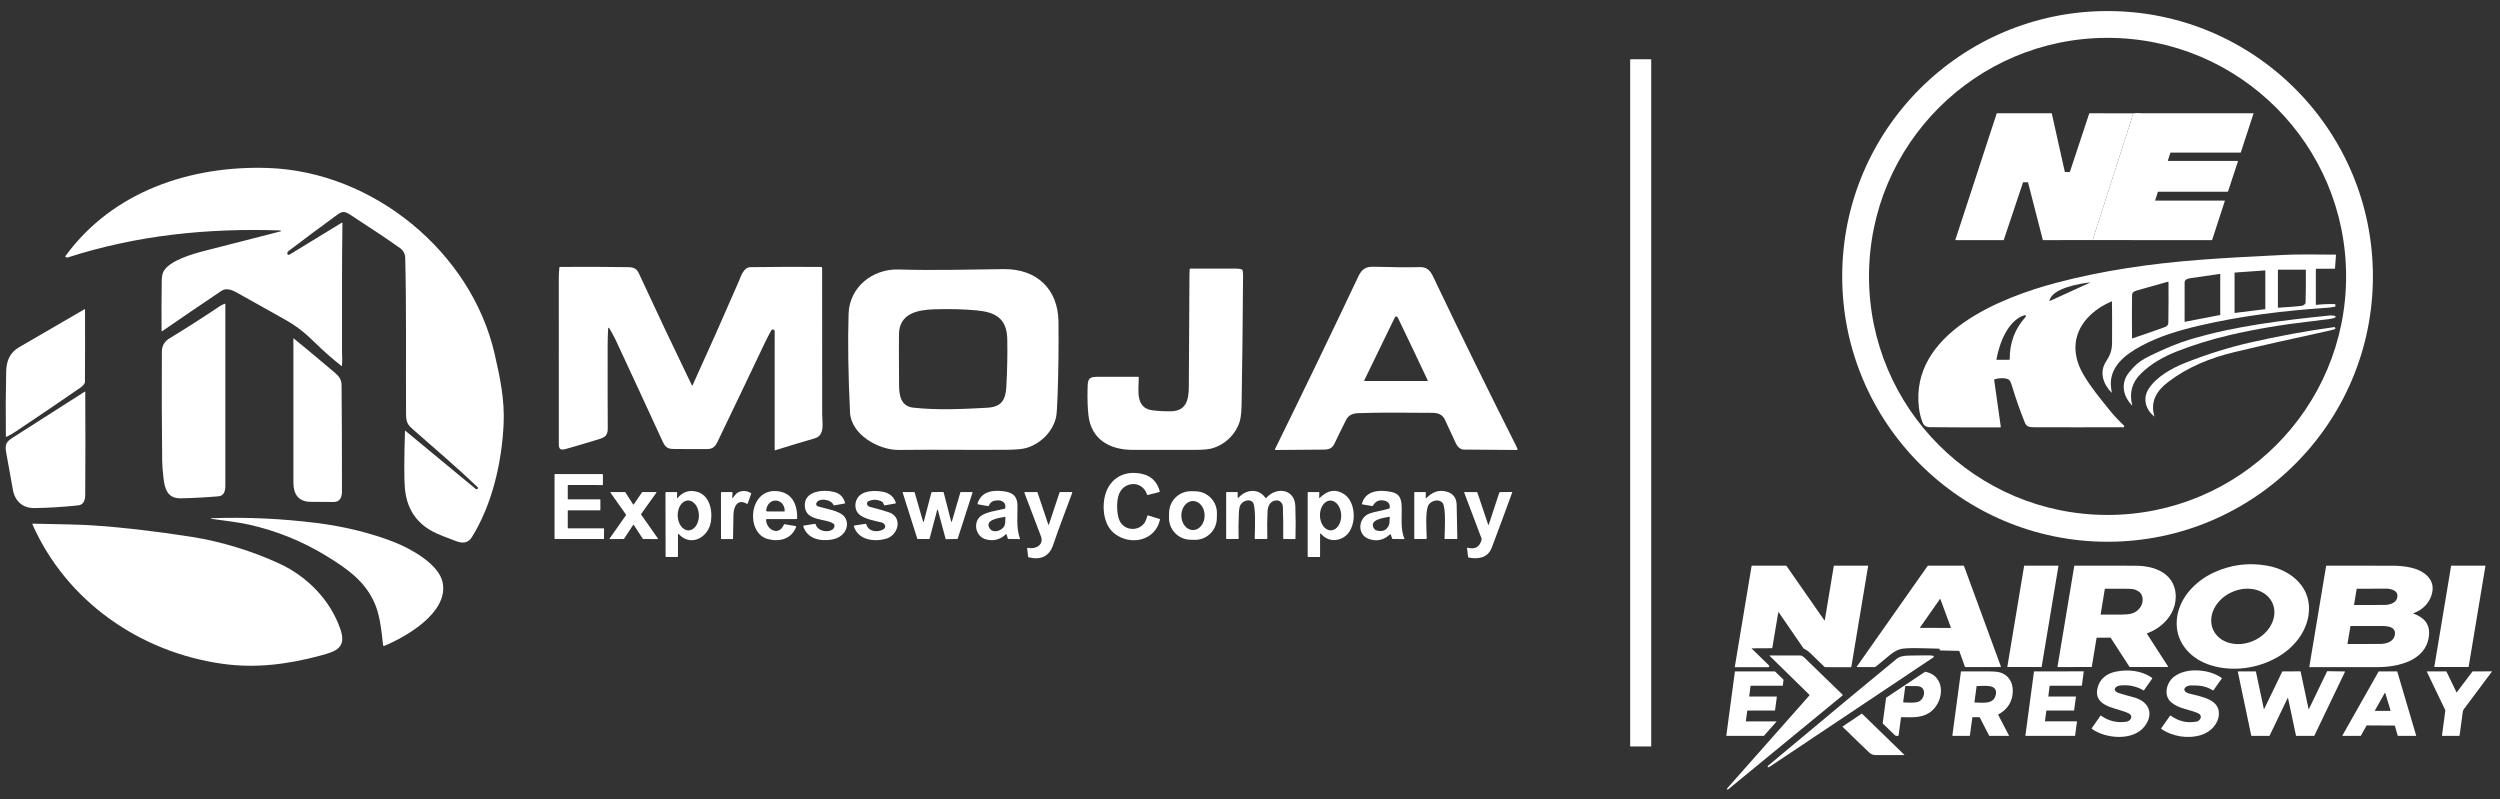 <?xml version="1.0" encoding="utf-8"?>
<!-- Generator: Adobe Illustrator 16.0.0, SVG Export Plug-In . SVG Version: 6.00 Build 0)  -->
<!DOCTYPE svg PUBLIC "-//W3C//DTD SVG 1.1//EN" "http://www.w3.org/Graphics/SVG/1.1/DTD/svg11.dtd">
<svg version="1.1" id="Layer_1" xmlns="http://www.w3.org/2000/svg" xmlns:xlink="http://www.w3.org/1999/xlink" x="0px" y="0px"
	 width="600.22px" height="191.905px" viewBox="0 0 600.22 191.905" enable-background="new 0 0 600.22 191.905"
	 xml:space="preserve">
<rect x="0" y="0" width="600.22" height="191.905" fill="#333333" stroke="none"/>
<g>
	<g>
		<path fill="none" d="M67.33,55.328c0.058,0.002,0.106,0.048,0.11,0.103c0.006,0.058-0.028,0.109-0.086,0.123
			c-6.135,1.554-12.221,3.114-18.265,4.677c-2.74,0.708-8.446,2.311-9.846,4.962c-0.261,0.492-0.398,1.25-0.412,2.279
			c-0.053,3.916-0.069,7.873-0.046,11.879c0.003,0.178,0.077,0.217,0.221,0.116c4.646-3.206,9.341-6.398,14.085-9.588
			c1.573-1.056,3.214,0.053,4.907,1.008c3.448,1.939,6.9,3.877,10.357,5.801c2.806,1.57,4.752,3.107,7.302,5.611
			c2.007,1.971,4.114,3.828,6.325,5.567c0.059,0.049,0.094,0.035,0.105-0.04c0.154-1.165,0.021-2.616,0.021-3.411
			c0.012-10.281-0.051-20.556,0.101-30.819c0-0.099-0.108-0.165-0.194-0.11c-4.156,2.527-8.302,5.059-12.436,7.601
			c-0.33,0.203-0.678,0.111-0.598-0.371c0.026-0.168,0.121-0.319,0.256-0.425c3.934-2.989,7.897-5.938,11.888-8.844
			c1.401-1.022,2.073-0.458,3.471,0.441c4.832,3.123,8.665,5.698,11.505,7.719c0.698,0.496,1.162,1.37,1.184,2.304
			c0.312,12.488,0.125,25.009,0.2,37.505c0.013,2.255,0.522,2.677,2.055,4.021c5.054,4.433,10.173,8.803,15.051,13.435
			c0.28,0.266,0.229,0.535-0.188,0.583c-0.062,0.005-0.124-0.016-0.173-0.053l-16.918-13.987c-0.051-0.042-0.078-0.031-0.081,0.038
			c-0.206,6.539-0.223,11.02-0.052,13.453c0.342,4.858,2.516,8.391,6.514,10.604c1.619,0.896,3.937,1.686,5.904,2.441
			c1.466,0.564,2.811,0.419,3.654-0.931c4.926-7.886,7.231-17.991,7.661-27.284c0.264-5.73-0.854-11.107-2.167-16.805
			c-5.637-24.514-29.249-43.783-54.447-44.602c-18.553-0.605-37.273,5.62-48.566,21.127c-0.089,0.123-0.063,0.21,0.075,0.268
			l0.195,0.081c0.083,0.037,0.168,0.038,0.252,0.011C32.901,56.447,49.886,54.738,67.33,55.328 M343.779,99.119
			c1.544,0.006,2.549,0.375,3.182,1.759c0.85,1.855,1.71,3.707,2.571,5.556c0.372,0.786,1.053,1.491,1.894,1.504
			c4.164,0.038,8.41,0.072,12.727,0.094c0.176,0,0.231-0.081,0.176-0.249c-0.091-0.242-0.206-0.519-0.367-0.827
			c-6.618-13.118-13.085-26.307-19.413-39.566c-0.808-1.696-1.373-3.308-3.65-3.257c-3.039,0.067-6.713,0.038-11.031-0.089
			c-1.953-0.06-2.91,0.559-3.768,2.375c-6.561,13.848-13.219,27.654-19.985,41.417c-0.049,0.093,0.021,0.203,0.127,0.203
			c3.811-0.055,7.625-0.085,11.443-0.093c1.357-0.005,2.151-0.258,2.724-1.461c0.916-1.929,1.851-3.842,2.814-5.743
			c0.522-1.031,1.565-1.498,2.765-1.542C331.9,98.977,337.862,99.101,343.779,99.119 M166.089,92.469
			c-4.31-8.905-8.544-17.848-12.705-26.827c-0.52-1.132-1.25-1.478-2.533-1.498c-5.458-0.08-10.923-0.097-16.396-0.055
			c-0.096,0.002-0.151,0.052-0.16,0.148c-0.088,0.93-0.135,1.708-0.137,2.336c-0.011,6.127-0.011,19.529,0.001,40.212
			c0.003,1.27,0.726,1.286,1.72,1.002c2.391-0.674,4.771-1.379,7.147-2.103c1.755-0.53,2.895-0.769,2.884-2.728
			c-0.034-6.744-0.04-13.488-0.023-20.231c0.002-1.331,0.042-2.628,0.119-3.892c0.01-0.134,0.188-0.18,0.257-0.061
			c0.535,0.909,1.056,1.807,1.506,2.771c3.784,8.108,7.542,16.226,11.274,24.354c0.616,1.34,1.113,1.88,2.584,1.897
			c2.737,0.031,5.478,0.037,8.218,0.021c1.175-0.011,1.844-0.545,2.365-1.632c3.798-7.89,7.577-15.789,11.331-23.697
			c0.545-1.148,1.087-2.202,1.628-3.158c0.222-0.395,0.82-0.235,0.82,0.215l-0.001,28.467c0,0.07,0.063,0.117,0.128,0.097
			c3.19-0.999,6.373-1.961,9.548-2.88c2.452-0.715,1.728-3.85,1.728-5.735c0.015-11.671,0.01-23.365-0.014-35.087
			c-0.002-0.208-0.105-0.312-0.313-0.314c-5.605-0.039-11.231-0.025-16.878,0.055c-1.716,0.024-2.334,2.296-2.89,3.582
			c-3.59,8.271-7.26,16.521-11.003,24.741C166.253,92.554,166.131,92.556,166.089,92.469 M261.324,99.708
			c0.656,5.833,5.16,8.295,10.594,8.301c4.954,0.008,9.904,0.005,14.857-0.001c1.909,0,3.277-0.114,4.097-0.334
			c3.161-0.837,5.784-3.338,6.758-6.444c0.276-0.883,0.43-2.268,0.464-4.16c0.171-10.301,0.288-20.602,0.349-30.903
			c0.004-0.527-0.038-0.962-0.133-1.307c-0.032-0.1-0.096-0.166-0.197-0.197c-0.374-0.116-0.854-0.177-1.427-0.179
			c-3.625-0.013-7.258-0.013-10.893,0c-0.097,0-0.146,0.05-0.158,0.146c-0.039,0.514-0.063,1.163-0.063,1.942
			c-0.048,8.745-0.098,17.493-0.146,26.24c-0.014,3.107-0.562,5.887-4.322,5.933c-1.59,0.018-3.052-0.063-4.401-0.232
			c-4.2-0.53-3.313-4.909-3.294-7.898c0-0.098-0.048-0.146-0.146-0.146c-3.34-0.004-6.679-0.004-10.015,0
			c-2.187,0.003-2.092,1.125-2.135,3.024C261.056,95.881,261.126,97.952,261.324,99.708 M204.082,99.014
			c0.257,5.354,6.901,9.082,11.745,9.012c9.453-0.128,17.378,0.06,26.068-0.039c2.099-0.021,3.608-0.168,4.525-0.434
			c3.413-1.004,6.292-3.866,7.119-7.319c0.155-0.659,0.284-2.453,0.382-5.378c0.199-5.867,0.267-11.732,0.205-17.601
			c-0.08-7.837-5.208-12.73-13.14-12.64c-8.379,0.093-16.857,0.345-25.228,0.089c-6.223-0.192-11.824,4.2-12.022,10.647
			C203.528,82.006,203.644,89.894,204.082,99.014 M39.252,114.79c0.305,2.675,0.999,4.916,4.19,4.85
			c3.017-0.063,6.03-0.225,9.042-0.484c1.299-0.115,1.615-1.297,1.615-2.49c0.008-14.538,0.008-29.078,0.002-43.624
			c0-0.115-0.056-0.153-0.163-0.111c-0.458,0.169-0.896,0.394-1.312,0.673c-3.933,2.643-7.924,5.195-11.977,7.66
			c-1.187,0.722-1.781,1.791-1.791,3.197c-0.045,8.722-0.02,17.45,0.077,26.174C38.947,111.646,39.053,113.029,39.252,114.79
			 M4.597,83.358c-2.28,1.319-3.061,3.326-3.114,5.865c-0.115,5.18-0.135,10.366-0.068,15.559c0.003,0.1,0.047,0.133,0.143,0.086
			c0.743-0.354,1.461-0.76,2.15-1.216c5.225-3.482,10.424-7.007,15.594-10.573c0.464-0.321,1.096-0.919,1.099-1.399
			c0.033-5.774,0.039-11.565,0.02-17.36c0-0.101-0.042-0.125-0.128-0.075C15.058,77.286,9.827,80.323,4.597,83.358 M70.442,115.958
			c0,2.688,1.237,4.49,4.096,4.525c1.845,0.024,3.692,0.036,5.552,0.036c1.6-0.003,2.01-1.18,2.01-2.621
			c0.006-10.08-0.027-18.55-0.096-25.408c-0.02-1.617-0.798-2.314-1.939-3.284c-3.165-2.688-6.35-5.345-9.56-7.967
			c-0.028-0.021-0.064-0.003-0.064,0.032C70.436,92.842,70.436,104.402,70.442,115.958 M3.074,117.462
			c0.454,2.776,2.32,4.571,5.203,4.521c3.498-0.055,6.993-0.274,10.483-0.646c1.39-0.146,1.689-1.32,1.702-2.608
			c0.056-8.192,0.058-16.397,0.009-24.614c0-0.112-0.047-0.136-0.138-0.076c-5.687,3.647-11.381,7.286-17.082,10.907
			c-1.669,1.059-2.126,1.573-1.762,3.74C1.987,111.615,2.595,114.536,3.074,117.462 M267.713,128.213
			c3.831,2.842,9.654,1.604,10.783-3.431c0.022-0.1-0.014-0.163-0.112-0.194l-2.709-0.829c-0.107-0.031-0.174,0-0.206,0.105
			c-0.227,0.771-0.428,1.284-0.603,1.55c-1.545,2.341-5.034,1.981-6.1-0.48c-0.675-1.561-0.753-4.479-0.149-6.187
			c1.162-3.275,5.671-3.464,6.779-0.012c0.028,0.087,0.09,0.124,0.183,0.097l2.752-0.697c0.106-0.027,0.145-0.094,0.114-0.195
			c-0.633-2.315-2.084-3.717-4.36-4.196c-4.621-0.974-8.179,1.53-8.952,6.027C264.631,122.672,265.208,126.354,267.713,128.213
			 M136.313,122.624c0-0.055,0.043-0.099,0.099-0.099h7.636c0.054,0,0.094-0.039,0.094-0.096v-2.434
			c0-0.057-0.042-0.102-0.094-0.102h-7.636c-0.056,0-0.099-0.04-0.099-0.092v-3.26c0-0.057,0.043-0.099,0.099-0.099l8.241,0.011
			c0.055,0,0.099-0.041,0.099-0.096v-2.44c0-0.054-0.044-0.097-0.099-0.097h-11.416c-0.054,0-0.097,0.043-0.097,0.097v15.399
			c0,0.05,0.042,0.096,0.097,0.096h11.686c0.055,0,0.098-0.046,0.098-0.096v-2.373c0-0.055-0.043-0.096-0.098-0.096h-8.511
			c-0.056,0-0.099-0.044-0.099-0.097V122.624 M162.527,119.498l0.056-1.176c0.008-0.122-0.047-0.184-0.169-0.184h-2.461
			c-0.101,0-0.185,0.084-0.181,0.19l0.03,15.269c0,0.087,0.047,0.134,0.136,0.134h2.633c0.111,0,0.2-0.09,0.2-0.202v-5.201
			c0-0.115,0.138-0.168,0.213-0.083c3.008,3.221,7.23,0.654,7.723-3.158c0.395-3.085-0.591-6.926-4.365-7.194
			c-1.413-0.099-2.633,0.456-3.66,1.664C162.627,119.622,162.525,119.581,162.527,119.498 M175.797,119.391l0.083-1.03
			c0.012-0.12-0.081-0.222-0.2-0.222h-2.413c-0.117,0-0.172,0.06-0.172,0.168l0.008,11.017c0,0.07,0.036,0.102,0.108,0.102
			l2.679-0.005c0.064,0,0.096-0.031,0.1-0.097c0.029-1.924,0.063-3.847,0.104-5.769c0.038-1.85,0.952-3.933,3.22-2.594
			c0.075,0.043,0.171,0.012,0.197-0.07l0.833-2.322c0.031-0.088,0.003-0.157-0.079-0.206c-1.078-0.608-2.126-0.641-3.146-0.102
			c-0.458,0.246-0.766,0.826-1.131,1.217C175.844,119.629,175.78,119.6,175.797,119.391 M188.192,125.982
			c-1.162,2.736-4.125,1.328-4.276-1.169c-0.005-0.105,0.079-0.197,0.184-0.197h7.104c0.124,0,0.186-0.063,0.188-0.185
			c0.076-3.43-1.314-6.338-5.094-6.536c-6.59-0.351-7.272,10.077-1.995,11.51c2.822,0.764,5.748,0.03,6.847-2.926
			c0.034-0.094,0.004-0.155-0.1-0.171l-2.635-0.447C188.307,125.841,188.235,125.884,188.192,125.982 M193.229,121.624
			c0.312,3.683,5.274,2.743,6.986,4.206c0.072,0.065,0.115,0.143,0.125,0.241c0.222,1.924-3.898,2.045-4.519-0.19
			c-0.022-0.08-0.097-0.131-0.179-0.114l-2.694,0.423c-0.096,0.014-0.127,0.065-0.098,0.154c0.928,3.004,4.065,3.684,6.839,3.201
			c1.283-0.22,2.261-0.77,2.935-1.629c0.869-1.113,1.005-2.689,0.135-3.835c-1.148-1.51-4.674-1.945-6.413-2.52
			c-0.306-0.1-0.466-0.43-0.36-0.733c0.469-1.344,3.534-1.026,4.099,0.386c0.036,0.087,0.126,0.136,0.216,0.122l2.485-0.449
			c0.091-0.017,0.125-0.065,0.1-0.157c-0.383-1.367-1.223-2.228-2.519-2.586C197.906,117.465,192.903,117.729,193.229,121.624
			 M206.503,123.682c1.376,0.982,3.501,1.368,5.138,1.751c0.881,0.202,1.268,1.247,0.36,1.715c-1.376,0.71-3.5,0.551-4.002-1.248
			c-0.028-0.104-0.101-0.149-0.204-0.133l-2.687,0.406c-0.113,0.021-0.149,0.08-0.117,0.188c1.04,3.302,4.815,3.795,7.728,2.991
			c2.944-0.817,4.085-5.103,0.77-6.327c-0.781-0.294-2.323-0.731-4.625-1.33c-0.523-0.137-0.947-0.65-0.575-1.184
			c0.059-0.085,0.14-0.146,0.234-0.189c1.129-0.479,2.214-0.435,3.259,0.144c0.082,0.041,0.142,0.101,0.18,0.188l0.287,0.574
			c0.04,0.087,0.106,0.116,0.197,0.101l2.502-0.442c0.118-0.024,0.16-0.095,0.122-0.21c-0.5-1.508-1.621-2.392-3.362-2.658
			c-1.977-0.301-4.741-0.251-5.872,1.623C205.066,120.907,205.205,122.758,206.503,123.682 M241.698,128.381l0.247,0.869
			c0.027,0.1,0.09,0.147,0.192,0.15l2.653,0.035c0.104,0,0.14-0.048,0.1-0.145c-0.979-2.494-0.528-6.019-0.601-8.034
			c-0.096-2.765-1.949-3.266-4.334-3.398c-2.358-0.135-4.44,0.544-5.238,2.97c-0.039,0.119,0.04,0.25,0.164,0.273l2.337,0.408
			c0.089,0.018,0.153-0.019,0.193-0.099c0.245-0.518,0.533-0.939,1.106-1.119c1.269-0.404,3.099-0.139,2.844,1.667
			c-0.012,0.1-0.068,0.16-0.168,0.186c-1.748,0.413-4.479,0.798-5.692,1.734c-1.989,1.53-1.279,4.934,1.186,5.61
			c1.786,0.488,3.382,0.096,4.777-1.172C241.576,128.206,241.658,128.227,241.698,128.381 M292.17,123.289
			c0.062-2.888-2.23-5.276-5.123-5.338l-1.02-0.021c-2.889-0.061-5.279,2.23-5.342,5.121l-0.025,1.197
			c-0.06,2.89,2.235,5.28,5.124,5.34l1.02,0.022c2.89,0.061,5.278-2.231,5.339-5.119L292.17,123.289 M306.613,120.143
			c0.825,0.015,1.356,0.82,1.388,1.526c0.086,1.987,0.115,4.521,0.086,7.602c-0.002,0.09,0.043,0.141,0.142,0.141l2.663,0.005
			c0.093,0,0.14-0.043,0.144-0.135c0.071-2.607,0.059-5.207-0.037-7.81c-0.161-4.171-4.638-4.638-6.962-1.94
			c-0.083,0.091-0.159,0.088-0.224-0.01c-1.634-2.363-4.632-2.06-6.443-0.05c-0.134,0.147-0.204,0.123-0.208-0.081l-0.005-1.115
			c0-0.087-0.041-0.137-0.13-0.137h-2.497c-0.089,0-0.137,0.048-0.137,0.137v11c0,0.08,0.058,0.139,0.137,0.139h2.703
			c0.106,0,0.153-0.054,0.149-0.154c-0.056-2.01-0.034-4.021,0.054-6.021c0.038-0.962,0.173-1.638,0.394-2.031
			c0.479-0.852,1.988-1.526,2.879-0.712c0.855,0.788,0.603,6.123,0.536,8.752c0,0.112,0.054,0.166,0.162,0.166h2.64
			c0.132,0,0.236-0.109,0.23-0.238c-0.074-2.161-0.054-4.299,0.049-6.4C304.393,121.388,305.041,120.11,306.613,120.143
			 M316.935,128.195c0-0.097,0.126-0.142,0.19-0.066c1.436,1.712,3.577,1.996,5.456,0.878c3.231-1.926,3.254-8.406,0.043-10.425
			c-1.956-1.228-3.863-0.922-5.711,0.905c-0.134,0.126-0.196,0.1-0.192-0.083l0.035-1.154c0.002-0.071-0.035-0.111-0.11-0.111
			h-2.548c-0.089,0-0.137,0.048-0.137,0.137v15.322c0,0.074,0.063,0.134,0.137,0.134h2.7c0.093,0,0.137-0.047,0.137-0.134V128.195
			 M333.916,128.358l0.313,0.924c0.027,0.08,0.084,0.12,0.164,0.12l2.673,0.025c0.115,0.004,0.149-0.048,0.104-0.152
			c-1.012-2.314-0.543-5.408-0.662-7.921c-0.083-1.766-0.638-2.854-2.388-3.229c-2.748-0.58-6.22-0.483-7.149,2.813
			c-0.029,0.092,0.009,0.145,0.099,0.16l2.32,0.39c0.101,0.022,0.18-0.015,0.233-0.103c0.699-1.145,1.686-1.521,2.965-1.126
			c0.822,0.257,1.143,0.82,1.068,1.654c-0.006,0.091-0.055,0.152-0.143,0.185c-1.535,0.504-3.261,0.671-4.683,1.189
			c-2.765,0.996-3.063,4.969-0.337,6.048c1.897,0.745,3.637,0.406,5.225-1.026C333.811,128.22,333.875,128.24,333.916,128.358
			 M342.296,119.504l0.026-1.191c0.007-0.114-0.055-0.174-0.175-0.174h-2.465c-0.091,0-0.135,0.048-0.135,0.137v11
			c0,0.09,0.042,0.139,0.135,0.139h2.627c0.156,0,0.237-0.08,0.235-0.242c-0.06-1.737-0.413-6.613,0.443-7.969
			c0.657-1.041,2.508-1.51,3.359-0.454c0.874,1.068,0.505,6.914,0.468,8.493c-0.003,0.115,0.05,0.172,0.161,0.172h2.763
			c0.099,0,0.149-0.054,0.146-0.15c-0.063-2.665-0.115-5.332-0.159-8.001c-0.027-1.709-0.824-2.782-2.396-3.221
			c-1.964-0.542-3.475,0.132-4.871,1.533C342.342,119.688,342.29,119.666,342.296,119.504 M225.006,122.42
			c0.02-0.081,0.135-0.081,0.156,0l1.875,6.974c0.01,0.036,0.044,0.062,0.085,0.06l2.735-0.06c0.031,0,0.065-0.022,0.076-0.055
			l3.567-11.094c0.021-0.051-0.019-0.104-0.074-0.104h-2.769c-0.036,0-0.067,0.023-0.076,0.061l-2.053,7.031
			c-0.026,0.079-0.14,0.076-0.159-0.004l-1.818-7.048c-0.011-0.033-0.044-0.062-0.08-0.062l-2.766,0.033
			c-0.037,0-0.069,0.023-0.078,0.061l-1.844,7.04c-0.022,0.081-0.135,0.081-0.158,0.002l-2.034-7.054
			c-0.008-0.037-0.041-0.061-0.078-0.061h-2.72c-0.054,0-0.094,0.054-0.079,0.104l3.521,11.112c0.011,0.031,0.044,0.057,0.077,0.057
			h2.784c0.037,0,0.066-0.025,0.077-0.059L225.006,122.42 M251.651,125.854l-2.559-7.631c-0.021-0.063-0.062-0.096-0.129-0.09
			l-2.897,0.015c-0.119,0-0.157,0.058-0.117,0.166c1.314,3.478,2.633,6.95,3.964,10.424c0.798,2.083-1.313,3.233-3.151,2.776
			c-0.114-0.027-0.166,0.017-0.152,0.138l0.229,2.014c0.006,0.086,0.052,0.131,0.13,0.15c3.011,0.708,4.973-0.292,5.883-2.988
			c1.419-4.203,3.06-8.368,4.588-12.536c0.035-0.103,0-0.15-0.105-0.15h-2.808c-0.076,0-0.128,0.038-0.15,0.109l-2.516,7.604
			C251.79,126.058,251.721,126.058,251.651,125.854 M357.47,125.854c-0.071,0.218-0.141,0.218-0.213,0l-2.546-7.578
			c-0.034-0.092-0.095-0.137-0.189-0.137h-2.883c-0.098,0-0.13,0.048-0.095,0.142l4.156,10.987c0.036,0.088,0.041,0.178,0.023,0.271
			c-0.431,1.771-1.544,2.431-3.344,1.965c-0.115-0.031-0.166,0.015-0.152,0.138l0.241,2.035c0.015,0.109,0.074,0.17,0.181,0.195
			c2.274,0.457,4.591,0.045,5.504-2.374c1.669-4.427,3.313-8.859,4.926-13.306c0.013-0.034-0.014-0.069-0.051-0.069l-2.891,0.029
			c-0.087,0.001-0.149,0.043-0.18,0.13L357.47,125.854 M152.155,121.113c-0.036,0.052-0.111,0.052-0.142-0.004l-1.887-2.931
			c-0.015-0.024-0.044-0.039-0.07-0.039h-3.419c-0.069,0-0.111,0.08-0.069,0.136l3.739,5.294c0.022,0.029,0.022,0.065,0,0.098
			l-3.947,5.633c-0.042,0.056,0,0.137,0.069,0.132l3.324-0.029c0.028,0,0.056-0.014,0.069-0.04l2.193-3.337
			c0.034-0.053,0.109-0.053,0.145,0l2.173,3.343c0.016,0.022,0.042,0.034,0.07,0.034l3.486,0.029c0.069,0,0.11-0.079,0.069-0.136
			l-4.047-5.771c-0.021-0.029-0.021-0.067,0-0.096l3.68-5.153c0.041-0.057,0-0.138-0.07-0.138h-3.298
			c-0.028,0-0.056,0.016-0.071,0.04L152.155,121.113 M50.716,124.561c3.055,0.428,6.363,0.789,9.082,1.397
			c6.579,1.474,12.742,3.961,18.496,7.477c5.102,3.109,9.744,6.318,11.952,12.133c1.023,2.687,1.396,6.234,1.724,9.326
			c0.014,0.142,0.163,0.229,0.292,0.172c5.311-2.217,15.392-7.975,14.025-15.16c-0.85-4.484-7.774-8.246-11.685-9.763
			c-5.684-2.209-11.872-3.735-18.563-4.579c-8.43-1.063-16.871-1.444-25.318-1.147c-0.039,0-0.067,0.029-0.071,0.065
			C50.651,124.52,50.678,124.554,50.716,124.561 M7.771,125.854c8.16,18.473,25.833,30.772,45.722,33.527
			c7.956,1.104,15.634,0.126,23.565-2.017c3.759-1.016,6.17-1.918,4.65-6.337c-2.389-6.958-7.98-12.628-14.573-15.687
			c-6.413-2.972-13.974-5.342-21.316-6.478c-8.978-1.395-17.039-2.312-24.185-2.761c-2.086-0.132-6.678-0.258-13.777-0.379
			C7.759,125.723,7.731,125.767,7.771,125.854 M334.869,76.24l-7.341,15.108c-0.027,0.059,0.012,0.129,0.079,0.129h15.094
			c0.072,0,0.115-0.07,0.086-0.131c-2.338-4.975-4.704-9.931-7.087-14.88c-0.109-0.229-0.19-0.358-0.248-0.396
			C335.197,75.916,335.005,75.967,334.869,76.24 M215.856,92.474c0.018,2.436,0.401,5.063,3.418,5.399
			c5.752,0.64,11.984,0.346,17.762,0.018c3.308-0.185,4.406-1.798,4.574-4.993c0.224-4.234,0.296-8.078,0.222-11.523
			c-0.11-4.928-2.838-6.417-7.241-6.841c-3.113-0.3-6.521-0.392-10.21-0.277c-3.919,0.12-8.467,0.896-8.548,5.953
			C215.805,81.943,215.812,86.031,215.856,92.474 M165.327,127.338c1.406-0.03,2.515-1.661,2.475-3.639
			c-0.044-1.985-1.219-3.567-2.624-3.536c-1.407,0.026-2.513,1.661-2.473,3.639C162.748,125.783,163.92,127.367,165.327,127.338
			 M188.397,122.666c-0.008-3.095-3.999-3.47-4.449-0.184c-0.02,0.164,0.108,0.313,0.281,0.313h4.041
			C188.341,122.796,188.397,122.734,188.397,122.666 M237.589,126.835c0.81,1.293,2.734,0.609,3.391-0.292
			c0.465-0.649,0.366-1.55,0.396-2.344c0.005-0.089-0.035-0.122-0.125-0.106C239.957,124.338,236.286,124.757,237.589,126.835
			 M286.417,127.263c1.545,0.004,2.799-1.558,2.802-3.483c0.002-1.927-1.242-3.49-2.788-3.49c-1.54-0.008-2.798,1.555-2.803,3.479
			C283.627,125.697,284.874,127.262,286.417,127.263 M319.541,127.332c1.413-0.032,2.516-1.667,2.467-3.637
			c-0.048-1.979-1.227-3.548-2.641-3.516c-1.412,0.032-2.515,1.666-2.464,3.637C316.947,125.795,318.13,127.364,319.541,127.332
			 M330.418,127.336c1.538,0.433,2.563-0.021,3.079-1.358c0.19-0.489,0.062-1.145,0.185-1.707c0.026-0.111-0.069-0.209-0.185-0.189
			c-1.151,0.233-4.919,0.646-3.646,2.754C330.024,127.112,330.209,127.279,330.418,127.336"/>
		<path fill="#FFFFFF" d="M67.33,55.328c-17.444-0.59-34.429,1.119-51.076,6.488c-0.085,0.027-0.168,0.026-0.252-0.011l-0.196-0.081
			c-0.137-0.058-0.165-0.146-0.075-0.268c11.293-15.507,30.013-21.733,48.566-21.127c25.2,0.819,48.812,20.088,54.451,44.604
			c1.313,5.697,2.43,11.072,2.167,16.804c-0.43,9.293-2.735,19.4-7.661,27.285c-0.844,1.348-2.188,1.494-3.654,0.93
			c-1.967-0.757-4.285-1.546-5.903-2.44c-3.998-2.212-6.172-5.743-6.515-10.604c-0.17-2.432-0.155-6.914,0.052-13.453
			c0.001-0.07,0.03-0.081,0.081-0.036l16.921,13.985c0.049,0.039,0.11,0.058,0.172,0.053c0.416-0.048,0.468-0.316,0.187-0.58
			c-4.876-4.636-9.996-9.004-15.05-13.437c-1.532-1.344-2.041-1.766-2.055-4.022c-0.072-12.495,0.112-25.015-0.2-37.504
			c-0.022-0.932-0.486-1.806-1.183-2.303c-2.839-2.022-6.673-4.597-11.506-7.719c-1.396-0.9-2.068-1.464-3.47-0.442
			c-3.991,2.908-7.953,5.856-11.889,8.844c-0.135,0.104-0.229,0.257-0.255,0.425c-0.082,0.483,0.269,0.573,0.598,0.371
			c4.133-2.541,8.282-5.074,12.435-7.601c0.087-0.055,0.194,0.011,0.194,0.109c-0.154,10.265-0.092,20.537-0.103,30.819
			c0,0.797,0.133,2.248-0.021,3.411c-0.011,0.074-0.046,0.088-0.105,0.043c-2.21-1.742-4.318-3.601-6.325-5.57
			c-2.55-2.502-4.496-4.041-7.303-5.61C64.9,74.765,61.449,72.829,58,70.888c-1.693-0.955-3.334-2.064-4.907-1.008
			c-4.745,3.189-9.438,6.382-14.085,9.588c-0.145,0.101-0.218,0.061-0.221-0.116c-0.023-4.004-0.007-7.962,0.046-11.878
			c0.013-1.029,0.151-1.789,0.411-2.279c1.401-2.652,7.106-4.255,9.847-4.963c6.043-1.563,12.129-3.123,18.264-4.677
			c0.058-0.014,0.093-0.066,0.086-0.123C67.436,55.375,67.388,55.33,67.33,55.328L67.33,55.328z"/>
		<path fill="#FFFFFF" d="M343.779,99.119c-5.917-0.019-11.879-0.143-17.796,0.08c-1.196,0.044-2.241,0.511-2.763,1.542
			c-0.963,1.903-1.898,3.814-2.815,5.743c-0.574,1.205-1.365,1.456-2.723,1.461c-3.818,0.009-7.633,0.038-11.442,0.093
			c-0.105,0-0.177-0.11-0.129-0.203c6.769-13.76,13.427-27.569,19.987-41.417c0.855-1.818,1.812-2.437,3.766-2.375
			c4.317,0.127,7.994,0.156,11.032,0.089c2.276-0.051,2.843,1.561,3.65,3.257c6.326,13.259,12.796,26.448,19.413,39.566
			c0.16,0.309,0.274,0.585,0.366,0.827c0.057,0.168,0,0.249-0.175,0.249c-4.318-0.022-8.563-0.056-12.727-0.094
			c-0.841-0.013-1.522-0.716-1.893-1.504c-0.864-1.849-1.725-3.698-2.573-5.556C346.328,99.494,345.323,99.125,343.779,99.119
			 M334.869,76.24l-7.341,15.108c-0.027,0.059,0.012,0.129,0.079,0.129h15.094c0.072,0,0.115-0.07,0.086-0.131
			c-2.338-4.975-4.704-9.931-7.087-14.88c-0.109-0.229-0.19-0.358-0.248-0.396C335.197,75.916,335.005,75.967,334.869,76.24
			L334.869,76.24z"/>
		<path fill="#FFFFFF" d="M166.089,92.469c0.043,0.087,0.166,0.085,0.207-0.003c3.743-8.22,7.412-16.471,11.003-24.74
			c0.555-1.287,1.174-3.559,2.89-3.583c5.646-0.079,11.274-0.094,16.878-0.054c0.208,0.002,0.312,0.106,0.313,0.313
			c0.024,11.72,0.029,23.415,0.014,35.087c0,1.887,0.724,5.023-1.728,5.735c-3.174,0.922-6.357,1.882-9.548,2.881
			c-0.065,0.02-0.128-0.029-0.128-0.097l0.001-28.467c0-0.45-0.599-0.609-0.82-0.215c-0.541,0.954-1.083,2.007-1.628,3.158
			c-3.753,7.907-7.532,15.807-11.331,23.696c-0.521,1.087-1.19,1.624-2.365,1.632c-2.741,0.019-5.481,0.013-8.218-0.021
			c-1.473-0.018-1.968-0.556-2.584-1.896c-3.733-8.129-7.492-16.247-11.274-24.354c-0.45-0.966-0.972-1.862-1.506-2.771
			c-0.07-0.119-0.248-0.072-0.257,0.061c-0.077,1.264-0.115,2.561-0.119,3.892c-0.017,6.744-0.011,13.487,0.023,20.232
			c0.011,1.96-1.129,2.196-2.884,2.727c-2.377,0.724-4.758,1.427-7.147,2.103c-0.994,0.284-1.717,0.265-1.72-1.002
			c-0.014-20.685-0.014-34.084-0.002-40.211c0.002-0.63,0.049-1.405,0.137-2.337c0.009-0.096,0.064-0.145,0.16-0.148
			c5.473-0.042,10.938-0.024,16.396,0.057c1.282,0.02,2.012,0.366,2.533,1.497C157.544,74.621,161.778,83.563,166.089,92.469
			L166.089,92.469z"/>
		<path fill="#FFFFFF" d="M271.917,108.01c-5.434-0.006-9.938-2.469-10.594-8.302c-0.197-1.756-0.267-3.827-0.214-6.214
			c0.044-1.898-0.052-3.021,2.136-3.024c3.335-0.003,6.675-0.003,10.012,0c0.1,0,0.147,0.048,0.147,0.146
			c-0.019,2.989-0.906,7.369,3.294,7.897c1.348,0.171,2.813,0.252,4.401,0.233c3.76-0.046,4.309-2.824,4.323-5.934
			c0.049-8.747,0.098-17.494,0.146-26.24c0-0.78,0.025-1.428,0.063-1.941c0.01-0.096,0.062-0.146,0.159-0.146
			c3.634-0.012,7.267-0.012,10.892,0c0.574,0.003,1.053,0.063,1.427,0.18c0.098,0.03,0.165,0.098,0.197,0.197
			c0.095,0.345,0.136,0.781,0.134,1.308c-0.061,10.301-0.179,20.601-0.35,30.901c-0.033,1.893-0.188,3.277-0.464,4.16
			c-0.973,3.107-3.598,5.608-6.757,6.445c-0.821,0.22-2.186,0.333-4.098,0.333C281.822,108.016,276.871,108.018,271.917,108.01
			L271.917,108.01z"/>
		<path fill="#FFFFFF" d="M215.826,108.025c-4.845,0.067-11.489-3.659-11.745-9.013c-0.437-9.121-0.552-17.007-0.346-23.664
			c0.2-6.447,5.8-10.839,12.022-10.647c8.371,0.258,16.85,0.004,25.228-0.088c7.932-0.091,13.06,4.802,13.14,12.64
			c0.062,5.87-0.006,11.735-0.205,17.6c-0.1,2.926-0.227,4.719-0.382,5.379c-0.827,3.451-3.706,6.314-7.119,7.319
			c-0.917,0.265-2.427,0.413-4.525,0.433C233.205,108.083,225.279,107.897,215.826,108.025 M215.856,92.474
			c0.018,2.436,0.401,5.063,3.418,5.399c5.752,0.64,11.984,0.346,17.762,0.018c3.308-0.185,4.406-1.798,4.574-4.993
			c0.224-4.234,0.296-8.078,0.222-11.523c-0.11-4.928-2.838-6.417-7.241-6.841c-3.113-0.3-6.521-0.392-10.21-0.277
			c-3.919,0.12-8.467,0.896-8.548,5.953C215.805,81.943,215.812,86.031,215.856,92.474L215.856,92.474z"/>
		<path fill="#FFFFFF" d="M43.443,119.64c-3.192,0.066-3.885-2.175-4.19-4.85c-0.2-1.761-0.306-3.145-0.316-4.156
			c-0.096-8.724-0.122-17.45-0.076-26.174c0.009-1.406,0.604-2.476,1.79-3.197c4.053-2.465,8.046-5.018,11.978-7.66
			c0.415-0.279,0.853-0.505,1.311-0.673c0.108-0.042,0.163-0.004,0.163,0.111c0.006,14.546,0.006,29.086-0.002,43.624
			c0,1.193-0.316,2.375-1.615,2.49C49.473,119.415,46.46,119.576,43.443,119.64L43.443,119.64z"/>
		<path fill="#FFFFFF" d="M1.483,89.224c0.055-2.539,0.836-4.546,3.114-5.865c5.229-3.034,10.461-6.072,15.691-9.114
			c0.086-0.05,0.128-0.025,0.128,0.075c0.021,5.795,0.013,11.586-0.02,17.36c-0.003,0.48-0.632,1.078-1.099,1.399
			c-5.169,3.566-10.368,7.091-15.593,10.573c-0.69,0.456-1.406,0.861-2.151,1.216c-0.093,0.046-0.139,0.014-0.142-0.086
			C1.346,99.588,1.367,94.403,1.483,89.224L1.483,89.224z"/>
		<path fill="#FFFFFF" d="M74.539,120.483c-2.858-0.034-4.096-1.838-4.096-4.525c-0.007-11.556-0.007-23.117-0.002-34.685
			c0-0.037,0.037-0.056,0.064-0.03c3.212,2.621,6.397,5.276,9.561,7.965c1.14,0.969,1.919,1.668,1.939,3.284
			c0.069,6.857,0.104,15.326,0.097,25.406c0,1.442-0.41,2.618-2.011,2.623C78.231,120.52,76.384,120.507,74.539,120.483
			L74.539,120.483z"/>
		<path fill="#FFFFFF" d="M8.276,121.983c-2.882,0.05-4.749-1.745-5.203-4.521c-0.479-2.926-1.087-5.844-1.585-8.776
			c-0.366-2.167,0.091-2.682,1.762-3.74c5.701-3.621,11.395-7.26,17.082-10.907c0.091-0.059,0.138-0.036,0.138,0.076
			c0.05,8.215,0.047,16.419-0.009,24.614c-0.013,1.288-0.312,2.462-1.702,2.608C15.27,121.709,11.774,121.929,8.276,121.983
			L8.276,121.983z"/>
		<path fill="#FFFFFF" d="M267.713,128.213c-2.505-1.858-3.082-5.541-2.583-8.438c0.775-4.501,4.332-7.005,8.951-6.029
			c2.278,0.48,3.729,1.879,4.361,4.195c0.03,0.101-0.007,0.167-0.114,0.198l-2.752,0.694c-0.093,0.026-0.152-0.008-0.184-0.096
			c-1.107-3.454-5.615-3.265-6.777,0.013c-0.604,1.708-0.526,4.626,0.148,6.185c1.066,2.462,4.556,2.822,6.1,0.482
			c0.176-0.265,0.375-0.782,0.603-1.552c0.032-0.104,0.101-0.138,0.207-0.104l2.709,0.828c0.099,0.03,0.133,0.094,0.111,0.194
			C277.368,129.817,271.544,131.055,267.713,128.213L267.713,128.213z"/>
		<path fill="#FFFFFF" d="M136.313,122.624v4.125c0,0.054,0.043,0.097,0.099,0.097h8.511c0.055,0,0.098,0.043,0.098,0.098v2.373
			c0,0.049-0.043,0.095-0.098,0.095h-11.686c-0.054,0-0.097-0.046-0.097-0.095v-15.4c0-0.053,0.042-0.095,0.097-0.095h11.416
			c0.055,0,0.099,0.042,0.099,0.095v2.44c0,0.058-0.044,0.098-0.099,0.098l-8.241-0.011c-0.056,0-0.099,0.041-0.099,0.097v3.261
			c0,0.051,0.043,0.091,0.099,0.091h7.636c0.054,0,0.094,0.043,0.094,0.101v2.436c0,0.055-0.042,0.095-0.094,0.095h-7.636
			C136.357,122.525,136.313,122.569,136.313,122.624L136.313,122.624z"/>
		<path fill="#FFFFFF" d="M162.527,119.498c-0.002,0.083,0.1,0.124,0.155,0.059c1.027-1.208,2.249-1.763,3.66-1.664
			c3.774,0.269,4.76,4.109,4.365,7.194c-0.491,3.813-4.713,6.379-7.723,3.158c-0.075-0.087-0.213-0.032-0.213,0.083v5.201
			c0,0.112-0.09,0.202-0.2,0.202h-2.633c-0.089,0-0.136-0.047-0.136-0.134l-0.03-15.269c-0.004-0.106,0.081-0.19,0.181-0.19h2.461
			c0.122,0,0.178,0.062,0.169,0.184L162.527,119.498 M165.327,127.338c1.406-0.03,2.515-1.661,2.475-3.639
			c-0.044-1.985-1.219-3.567-2.624-3.536c-1.407,0.026-2.513,1.661-2.473,3.639C162.748,125.783,163.92,127.367,165.327,127.338
			L165.327,127.338z"/>
		<path fill="#FFFFFF" d="M175.986,119.478c0.367-0.391,0.673-0.971,1.132-1.217c1.02-0.539,2.068-0.507,3.146,0.102
			c0.082,0.049,0.111,0.118,0.079,0.206l-0.833,2.322c-0.027,0.082-0.123,0.113-0.197,0.07c-2.267-1.339-3.183,0.744-3.22,2.594
			c-0.039,1.922-0.073,3.845-0.103,5.769c-0.004,0.065-0.036,0.097-0.1,0.097l-2.679,0.005c-0.073,0-0.108-0.031-0.108-0.102
			l-0.008-11.017c0-0.108,0.057-0.168,0.172-0.168h2.413c0.119,0,0.213,0.102,0.2,0.222l-0.083,1.03
			C175.78,119.6,175.844,119.629,175.986,119.478L175.986,119.478z"/>
		<path fill="#FFFFFF" d="M183.916,124.814c0.151,2.496,3.116,3.904,4.276,1.168c0.042-0.096,0.115-0.142,0.222-0.118l2.635,0.446
			c0.104,0.017,0.136,0.078,0.1,0.172c-1.1,2.954-4.026,3.689-6.847,2.927c-5.276-1.434-4.596-11.861,1.995-11.511
			c3.778,0.2,5.169,3.107,5.093,6.535c-0.002,0.123-0.064,0.186-0.188,0.186h-7.104
			C183.995,124.619,183.911,124.709,183.916,124.814 M188.397,122.666c-0.008-3.095-3.999-3.47-4.449-0.184
			c-0.02,0.164,0.108,0.313,0.281,0.313h4.041C188.341,122.796,188.397,122.734,188.397,122.666L188.397,122.666z"/>
		<path fill="#FFFFFF" d="M200.216,125.83c-1.712-1.463-6.675-0.523-6.986-4.206c-0.327-3.895,4.677-4.159,7.139-3.48
			c1.296,0.358,2.136,1.219,2.519,2.586c0.025,0.092-0.007,0.143-0.1,0.157l-2.485,0.449c-0.09,0.014-0.18-0.035-0.216-0.122
			c-0.564-1.412-3.629-1.729-4.099-0.386c-0.105,0.304,0.057,0.634,0.361,0.733c1.739,0.574,5.265,1.008,6.413,2.52
			c0.871,1.146,0.734,2.722-0.135,3.835c-0.673,0.861-1.653,1.409-2.935,1.629c-2.773,0.482-5.911-0.197-6.838-3.201
			c-0.03-0.089,0-0.142,0.098-0.154l2.694-0.423c0.082-0.017,0.157,0.034,0.179,0.114c0.621,2.235,4.741,2.114,4.52,0.19
			C200.331,125.976,200.287,125.896,200.216,125.83L200.216,125.83z"/>
		<path fill="#FFFFFF" d="M206.503,123.682c-1.3-0.924-1.437-2.771-0.666-4.042c1.13-1.872,3.895-1.922,5.872-1.621
			c1.741,0.267,2.863,1.15,3.362,2.657c0.038,0.115-0.002,0.187-0.12,0.21l-2.503,0.44c-0.09,0.017-0.157-0.013-0.197-0.1
			l-0.288-0.573c-0.039-0.087-0.098-0.146-0.18-0.188c-1.046-0.58-2.129-0.622-3.258-0.145c-0.093,0.04-0.174,0.104-0.233,0.19
			c-0.373,0.533,0.051,1.047,0.574,1.182c2.303,0.601,3.846,1.038,4.625,1.332c3.316,1.225,2.176,5.508-0.768,6.324
			c-2.916,0.807-6.688,0.313-7.728-2.99c-0.032-0.107,0.004-0.166,0.116-0.189l2.687-0.406c0.104-0.017,0.175,0.03,0.203,0.134
			c0.503,1.797,2.625,1.959,4.004,1.247c0.907-0.468,0.519-1.51-0.361-1.715C210.004,125.05,207.879,124.664,206.503,123.682
			L206.503,123.682z"/>
		<path fill="#FFFFFF" d="M241.461,128.314c-1.395,1.269-2.991,1.663-4.777,1.171c-2.464-0.674-3.174-4.079-1.186-5.609
			c1.215-0.937,3.943-1.322,5.692-1.733c0.1-0.025,0.156-0.087,0.169-0.186c0.254-1.805-1.576-2.071-2.845-1.668
			c-0.572,0.183-0.86,0.602-1.106,1.119c-0.041,0.083-0.104,0.116-0.193,0.099l-2.337-0.408c-0.124-0.024-0.203-0.153-0.164-0.272
			c0.797-2.426,2.88-3.104,5.238-2.971c2.385,0.134,4.238,0.634,4.334,3.398c0.072,2.017-0.376,5.54,0.601,8.035
			c0.04,0.097,0.004,0.144-0.1,0.144l-2.652-0.035c-0.102-0.002-0.166-0.05-0.193-0.149l-0.246-0.871
			C241.658,128.227,241.576,128.206,241.461,128.314 M237.589,126.835c0.81,1.293,2.734,0.609,3.391-0.292
			c0.465-0.649,0.366-1.55,0.396-2.344c0.005-0.089-0.035-0.122-0.125-0.106C239.957,124.338,236.286,124.757,237.589,126.835
			L237.589,126.835z"/>
		<path fill="#FFFFFF" d="M292.144,124.491c-0.06,2.888-2.45,5.18-5.34,5.119l-1.02-0.022c-2.887-0.06-5.182-2.45-5.124-5.34
			l0.026-1.197c0.063-2.891,2.452-5.182,5.344-5.121l1.02,0.021c2.89,0.062,5.185,2.45,5.12,5.338L292.144,124.491 M286.417,127.263
			c1.545,0.004,2.799-1.558,2.802-3.483c0.002-1.927-1.242-3.49-2.788-3.49c-1.54-0.008-2.798,1.555-2.803,3.479
			C283.627,125.697,284.874,127.262,286.417,127.263L286.417,127.263z"/>
		<path fill="#FFFFFF" d="M308,121.669c-0.03-0.708-0.564-1.512-1.388-1.526c-1.571-0.032-2.221,1.245-2.289,2.633
			c-0.104,2.102-0.123,4.239-0.049,6.4c0.005,0.129-0.101,0.238-0.232,0.238h-2.638c-0.11,0-0.163-0.054-0.163-0.166
			c0.067-2.632,0.319-7.964-0.536-8.752c-0.891-0.816-2.4-0.143-2.879,0.712c-0.221,0.394-0.355,1.069-0.395,2.031
			c-0.088,2.002-0.107,4.013-0.053,6.021c0.003,0.101-0.044,0.154-0.15,0.154h-2.702c-0.078,0-0.137-0.059-0.137-0.139v-11
			c0-0.087,0.048-0.136,0.137-0.136h2.497c0.089,0,0.131,0.047,0.131,0.136l0.005,1.115c0.004,0.203,0.073,0.229,0.207,0.081
			c1.813-2.01,4.811-2.312,6.443,0.05c0.065,0.098,0.142,0.101,0.225,0.01c2.324-2.697,6.801-2.23,6.961,1.94
			c0.097,2.603,0.109,5.202,0.036,7.81c-0.002,0.09-0.047,0.135-0.143,0.135l-2.662-0.005c-0.097,0-0.142-0.049-0.142-0.141
			C308.114,126.19,308.084,123.656,308,121.669L308,121.669z"/>
		<path fill="#FFFFFF" d="M316.935,128.195v5.402c0,0.087-0.042,0.134-0.137,0.134h-2.7c-0.074,0-0.137-0.06-0.137-0.134v-15.322
			c0-0.087,0.044-0.137,0.137-0.137h2.548c0.075,0,0.112,0.04,0.11,0.111l-0.035,1.154c-0.004,0.183,0.059,0.209,0.192,0.083
			c1.848-1.827,3.755-2.134,5.711-0.905c3.211,2.02,3.188,8.499-0.043,10.425c-1.879,1.118-4.021,0.834-5.456-0.878
			C317.059,128.054,316.935,128.097,316.935,128.195 M319.541,127.332c1.413-0.032,2.516-1.667,2.467-3.637
			c-0.048-1.979-1.227-3.548-2.641-3.516c-1.412,0.032-2.515,1.666-2.464,3.637C316.947,125.795,318.13,127.364,319.541,127.332
			L319.541,127.332z"/>
		<path fill="#FFFFFF" d="M333.719,128.306c-1.585,1.434-3.327,1.773-5.222,1.028c-2.728-1.08-2.43-5.05,0.334-6.05
			c1.422-0.519,3.148-0.685,4.685-1.188c0.089-0.031,0.137-0.091,0.142-0.185c0.073-0.835-0.247-1.397-1.065-1.653
			c-1.282-0.396-2.269-0.02-2.969,1.125c-0.054,0.088-0.132,0.125-0.233,0.104l-2.316-0.39c-0.093-0.017-0.129-0.069-0.102-0.16
			c0.931-3.298,4.401-3.395,7.148-2.814c1.752,0.375,2.308,1.464,2.389,3.229c0.12,2.515-0.348,5.607,0.663,7.921
			c0.046,0.106,0.01,0.157-0.105,0.153l-2.673-0.024c-0.081,0-0.138-0.04-0.164-0.121l-0.313-0.925
			C333.875,128.24,333.811,128.22,333.719,128.306 M330.418,127.336c1.538,0.433,2.563-0.021,3.079-1.358
			c0.19-0.489,0.062-1.145,0.185-1.707c0.026-0.111-0.069-0.209-0.185-0.189c-1.151,0.233-4.919,0.646-3.646,2.754
			C330.024,127.112,330.209,127.279,330.418,127.336L330.418,127.336z"/>
		<path fill="#FFFFFF" d="M342.46,119.575c1.396-1.401,2.907-2.078,4.871-1.533c1.571,0.438,2.368,1.509,2.396,3.221
			c0.044,2.669,0.096,5.335,0.159,8.001c0.003,0.097-0.048,0.15-0.146,0.15h-2.763c-0.111,0-0.164-0.057-0.161-0.172
			c0.037-1.579,0.406-7.425-0.468-8.493c-0.852-1.056-2.702-0.587-3.359,0.454c-0.856,1.355-0.503,6.233-0.443,7.969
			c0.002,0.162-0.08,0.242-0.235,0.242h-2.627c-0.091,0-0.135-0.046-0.135-0.139v-11c0-0.087,0.042-0.137,0.135-0.137h2.465
			c0.12,0,0.182,0.06,0.175,0.174l-0.026,1.191C342.29,119.666,342.342,119.688,342.46,119.575L342.46,119.575z"/>
		<path fill="#FFFFFF" d="M225.006,122.42l-1.832,6.936c-0.011,0.032-0.041,0.059-0.077,0.059h-2.784
			c-0.033,0-0.066-0.026-0.077-0.059l-3.521-11.113c-0.018-0.048,0.025-0.104,0.079-0.104h2.72c0.036,0,0.068,0.023,0.078,0.062
			l2.034,7.053c0.021,0.08,0.135,0.08,0.159,0l1.842-7.042c0.008-0.035,0.039-0.06,0.077-0.06l2.766-0.035
			c0.037,0,0.069,0.028,0.081,0.064l1.818,7.047c0.02,0.079,0.131,0.081,0.159,0.004l2.053-7.031
			c0.006-0.038,0.04-0.062,0.075-0.062h2.769c0.056,0,0.095,0.056,0.074,0.104l-3.566,11.096c-0.011,0.03-0.044,0.054-0.076,0.054
			l-2.736,0.06c-0.041,0.003-0.074-0.022-0.084-0.06l-1.875-6.973C225.14,122.339,225.026,122.339,225.006,122.42L225.006,122.42z"
			/>
		<path fill="#FFFFFF" d="M251.651,125.854c0.07,0.204,0.139,0.204,0.209-0.001l2.516-7.605c0.022-0.068,0.075-0.108,0.15-0.108
			h2.808c0.105,0,0.142,0.048,0.105,0.152c-1.528,4.165-3.169,8.333-4.588,12.533c-0.91,2.699-2.874,3.696-5.883,2.989
			c-0.078-0.021-0.124-0.065-0.13-0.149l-0.229-2.014c-0.014-0.12,0.038-0.164,0.152-0.137c1.839,0.455,3.949-0.694,3.151-2.778
			c-1.331-3.472-2.649-6.945-3.964-10.423c-0.04-0.108-0.001-0.168,0.117-0.168l2.897-0.015c0.066-0.003,0.107,0.03,0.129,0.091
			L251.651,125.854L251.651,125.854z"/>
		<path fill="#FFFFFF" d="M357.47,125.854l2.485-7.573c0.027-0.086,0.09-0.129,0.18-0.131l2.891-0.027
			c0.037,0,0.062,0.032,0.051,0.066c-1.614,4.447-3.258,8.879-4.928,13.308c-0.912,2.42-3.229,2.829-5.504,2.372
			c-0.107-0.023-0.167-0.084-0.181-0.194l-0.241-2.033c-0.014-0.127,0.037-0.169,0.155-0.14c1.798,0.468,2.911-0.192,3.339-1.968
			c0.021-0.09,0.017-0.178-0.021-0.267l-4.155-10.988c-0.034-0.092-0.003-0.14,0.094-0.14h2.883c0.094,0,0.155,0.042,0.188,0.135
			l2.548,7.579C357.33,126.071,357.399,126.071,357.47,125.854L357.47,125.854z"/>
		<path fill="#FFFFFF" d="M152.155,121.113l1.999-2.935c0.015-0.025,0.042-0.039,0.072-0.039h3.297c0.07,0,0.111,0.08,0.07,0.137
			l-3.679,5.153c-0.022,0.028-0.022,0.066,0,0.096l4.047,5.771c0.039,0.057,0,0.136-0.07,0.136l-3.486-0.029
			c-0.027,0-0.056-0.014-0.07-0.034l-2.173-3.343c-0.035-0.053-0.112-0.053-0.145,0l-2.193,3.337c-0.015,0.028-0.042,0.04-0.07,0.04
			l-3.326,0.029c-0.07,0.005-0.113-0.076-0.07-0.132l3.947-5.633c0.022-0.032,0.022-0.071,0-0.098l-3.739-5.294
			c-0.041-0.056,0-0.137,0.069-0.137h3.419c0.026,0,0.056,0.018,0.07,0.04l1.886,2.931
			C152.044,121.165,152.12,121.165,152.155,121.113L152.155,121.113z"/>
		<path fill="#FFFFFF" d="M50.716,124.561c-0.04-0.007-0.066-0.041-0.064-0.078s0.031-0.063,0.071-0.063
			c8.447-0.3,16.888,0.085,25.317,1.146c6.692,0.843,12.88,2.369,18.564,4.578c3.909,1.517,10.834,5.278,11.684,9.766
			c1.366,7.186-8.714,12.943-14.025,15.159c-0.129,0.057-0.278-0.03-0.291-0.174c-0.33-3.092-0.701-6.64-1.725-9.325
			c-2.208-5.814-6.852-9.021-11.952-12.132c-5.752-3.516-11.917-6.004-18.495-7.478C57.081,125.351,53.771,124.989,50.716,124.561
			L50.716,124.561z"/>
		<path fill="#FFFFFF" d="M53.494,159.381c-19.89-2.755-37.563-15.055-45.721-33.527c-0.04-0.087-0.013-0.131,0.086-0.13
			c7.098,0.123,11.689,0.248,13.776,0.379c7.147,0.446,15.209,1.366,24.185,2.761c7.343,1.136,14.905,3.506,21.317,6.478
			c6.593,3.057,12.185,8.729,14.573,15.687c1.519,4.416-0.892,5.321-4.651,6.337C69.128,159.504,61.451,160.484,53.494,159.381
			L53.494,159.381z"/>
	</g>
	<g>
		<path fill="none" d="M569.706,66.36c0-35.182-28.527-63.707-63.707-63.707c-35.187,0-63.709,28.524-63.709,63.707
			c0,35.183,28.522,63.708,63.709,63.708C541.178,130.068,569.706,101.543,569.706,66.36"/>
		<path fill="none" d="M522.591,149.564c-0.052,5.039,3.599,8.758,8.234,10.177c5.331,1.627,11.368,0.729,16.072-2.022
			c3.656-2.138,6.633-5.622,7.33-9.879c1.073-6.564-3.964-10.974-9.903-12.03c-4.471-0.797-8.76-0.242-12.854,1.661
			C526.784,139.65,522.646,144.111,522.591,149.564 M420.542,155.655l4.86-0.023c0.067,0,0.104-0.034,0.115-0.104l1.428-8.474
			c0.007-0.057,0.082-0.075,0.114-0.026l5.949,8.641c0.031,0.047,0.072,0.081,0.125,0.104c0.532,0.235,1,0.56,1.422,0.97
			c1.157,1.127,2.322,2.258,3.501,3.379c0.037,0.041,0.094,0.061,0.152,0.061l6.148,0.004c0.078,0,0.123-0.036,0.137-0.116
			l4.024-24.165c0.011-0.062-0.019-0.092-0.076-0.092h-8.072c-0.045,0-0.085,0.03-0.096,0.08l-2.153,13.014
			c-0.01,0.056-0.084,0.072-0.112,0.022l-9.073-13.028c-0.04-0.054-0.102-0.085-0.166-0.085h-8.139
			c-0.054,0-0.083,0.026-0.092,0.076l-4.032,24.2c-0.007,0.063,0.017,0.093,0.08,0.093h7.966c0.078,0,0.158-0.047,0.211-0.125
			c0.058-0.091-0.026-0.274-0.105-0.354c-1.366-1.346-2.742-2.688-4.126-4.02C420.518,155.674,420.526,155.655,420.542,155.655
			 M457.117,155.698c2.453-0.219,5.634,0.002,8.418,0.037c0.067,0.002,0.115,0.036,0.131,0.105l0.052,0.218
			c0.014,0.063,0.05,0.094,0.117,0.094l4.467,0.11c0.054,0,0.089,0.026,0.108,0.074l1.341,3.738c0.019,0.048,0.057,0.075,0.11,0.075
			l8.492-0.011c0.037,0,0.063-0.041,0.051-0.076l-8.879-24.187c-0.015-0.039-0.058-0.067-0.101-0.067h-8.466
			c-0.079,0-0.142,0.029-0.187,0.099l-16.985,24.145c-0.041,0.06-0.028,0.091,0.048,0.091h4.321c0.057,0,0.107-0.021,0.145-0.056
			c1.163-0.967,2.333-1.932,3.506-2.888C454.862,156.347,455.87,155.815,457.117,155.698 M489.973,160.153l0.094,0.027
			c0.048,0.018,0.096-0.014,0.104-0.061l4.03-24.217c0.013-0.062-0.015-0.092-0.072-0.092h-8.067c-0.058,0-0.094,0.027-0.103,0.085
			l-4.021,24.164c-0.006,0.041,0.026,0.085,0.073,0.085l7.886-0.002C489.928,160.144,489.952,160.146,489.973,160.153
			 M506.783,153.169l4.467,6.9c0.031,0.051,0.075,0.076,0.13,0.076h9.061c0.111,0,0.139-0.052,0.075-0.143l-5.046-7.826
			c-0.044-0.062-0.027-0.106,0.045-0.135c2.726-0.995,5.112-3,6.231-5.677c1.086-2.604,0.81-5.868-1.236-7.91
			c-2.096-2.089-5.131-2.632-8.012-2.639c-4.788-0.005-9.591-0.011-14.394-0.005c-0.054,0-0.09,0.031-0.099,0.085l-4.021,24.148
			c-0.014,0.065,0.016,0.101,0.088,0.101l8.041-0.002c0.059,0,0.099-0.034,0.109-0.099l1.133-6.853c0.014-0.064,0.049-0.1,0.118-0.1
			h3.183C506.708,153.095,506.749,153.12,506.783,153.169 M579.473,147.206c2.081-0.754,3.674-2.258,4.326-4.378
			c0.562-1.823,0.19-3.367-1.112-4.633c-2.095-2.039-5.719-2.368-8.517-2.375c-5.199-0.011-10.397-0.015-15.603-0.009
			c-0.054,0-0.088,0.027-0.097,0.085l-4.026,24.16c-0.012,0.083,0.023,0.123,0.105,0.123c5.474,0.019,10.938,0.014,16.4-0.012
			c4.778-0.022,11.424-1.52,12.188-7.334c0.385-2.917-1.066-4.551-3.666-5.501C579.363,147.289,579.363,147.246,579.473,147.206
			 M588.538,135.812c-0.03,0-0.055,0.021-0.058,0.048l-4.029,24.216c-0.005,0.035,0.019,0.07,0.058,0.07l8.122-0.002
			c0.027,0,0.054-0.023,0.06-0.053l4.03-24.214c0.005-0.034-0.027-0.065-0.06-0.065H588.538 M424.86,157.457l9.543,9.338
			c0.048,0.046,0.053,0.127,0.008,0.175l-19.721,22.293c-0.041,0.052-0.057,0.119-0.041,0.184c0.049,0.152,0.142,0.179,0.272,0.068
			c9.084-7.444,18.228-14.958,27.438-22.536c0.082-0.066,0.085-0.136,0.01-0.204c-2.954-2.88-5.939-5.782-8.963-8.695
			c-0.344-0.331-0.713-0.707-1.168-0.707c-2.439-0.001-4.89-0.001-7.346,0C424.849,157.373,424.828,157.425,424.86,157.457"/>
		<path fill="none" d="M464.116,157.442c-0.26-0.052-0.523-0.078-0.788-0.083c-1.711-0.013-3.42,0.005-5.131,0.041
			c-1.057,0.024-2.096,0.177-2.832,0.78c-5.66,4.629-15.979,13.199-30.942,25.716c-0.054,0.046-0.06,0.098-0.019,0.154l0.112,0.136
			c0.048,0.061,0.105,0.067,0.168,0.025l39.509-26.391C464.34,157.719,464.298,157.48,464.116,157.442 M503.617,165.086
			c-1.212,4.81,4.878,4.813,7.501,6.214c1.176,0.625,0.355,1.846-0.595,1.979c-2.24,0.326-4.279-0.16-6.099-1.461
			c-0.04-0.031-0.093-0.021-0.124,0.02l-2.091,2.985c-0.048,0.07-0.032,0.135,0.035,0.183c3.283,2.371,9.94,2.971,12.668-0.65
			c2.338-3.101,0.916-6.013-2.669-6.95c-1.179-0.311-2.35-0.644-3.512-0.999c-1.659-0.511-1.049-1.671,0.292-1.831
			c1.913-0.233,3.941,0.179,5.584,1.172c0.057,0.03,0.1,0.021,0.137-0.027l1.964-2.793c0.043-0.059,0.029-0.14-0.026-0.179
			c-2.517-1.789-5.813-2.093-8.751-1.483C505.848,161.697,504.152,162.947,503.617,165.086 M521.297,168.626
			c1.822,1.566,4.351,1.663,6.467,2.629c1.16,0.525,0.542,1.808-0.414,1.987c-2.239,0.419-4.308-0.062-6.217-1.436
			c-0.047-0.036-0.093-0.028-0.13,0.021l-2.128,3.038c-0.026,0.041-0.018,0.092,0.019,0.12c2.677,1.878,6.476,2.455,9.584,1.474
			c2.264-0.716,4.12-2.617,4.249-4.95c0.204-3.639-4.249-4.242-7.098-4.991c-1.982-0.52-1.216-1.943,0.368-1.96
			c2.025-0.022,3.551,0.116,5.307,1.197c0.048,0.027,0.089,0.021,0.121-0.028l1.982-2.801c0.047-0.068,0.034-0.127-0.032-0.174
			c-2.952-2.111-8.476-2.592-11.437-0.262C520.119,163.915,519.346,166.967,521.297,168.626 M419.5,170.646
			c0.003-0.028,0.029-0.051,0.059-0.051l6.547-0.007c0.03,0,0.054-0.024,0.057-0.05l0.434-3.239
			c0.002-0.035-0.025-0.064-0.057-0.064h-6.516c-0.036,0-0.063-0.032-0.059-0.063l0.318-2.488c0.002-0.029,0.029-0.046,0.059-0.046
			h7.638c0.026,0,0.049-0.024,0.054-0.056l0.162-1.362c0.003-0.02-0.005-0.036-0.016-0.049l-2.015-1.962
			c-0.009-0.013-0.026-0.018-0.04-0.018h-9.541c-0.029,0-0.056,0.023-0.061,0.048l-2.055,15.366
			c-0.009,0.036,0.021,0.067,0.055,0.067h8.932c0.013,0,0.032-0.005,0.041-0.019l2.981-3.365c0.029-0.038,0.005-0.098-0.046-0.098
			h-7.22c-0.032,0-0.06-0.03-0.058-0.066L419.5,170.646 M473.614,172.187h1.576c0.059,0,0.099,0.022,0.128,0.074l2.236,4.334
			c0.026,0.051,0.07,0.077,0.132,0.077h4.563c0.081,0,0.104-0.036,0.067-0.107l-2.571-4.938c-0.023-0.047-0.013-0.084,0.034-0.109
			c1.894-1.016,3.015-2.507,3.365-4.479c0.43-2.44-0.456-4.828-2.956-5.59c-0.551-0.168-1.482-0.253-2.797-0.253
			c-2.159,0-4.324-0.001-6.505-0.009c-0.059-0.001-0.091,0.029-0.096,0.092l-2.053,15.305c-0.008,0.06,0.017,0.088,0.077,0.088
			h4.036c0.056,0,0.087-0.027,0.096-0.085l0.586-4.326C473.542,172.209,473.568,172.187,473.614,172.187 M491.032,173.19
			c-0.035,0-0.062-0.033-0.06-0.067l0.336-2.483c0.007-0.028,0.026-0.049,0.061-0.049h6.543c0.03,0,0.058-0.027,0.06-0.051
			l0.435-3.237c0.003-0.035-0.023-0.068-0.059-0.068h-6.509c-0.038,0-0.064-0.032-0.057-0.067l0.299-2.471
			c0.008-0.03,0.035-0.051,0.07-0.051l7.633-0.017c0.028,0,0.05-0.021,0.055-0.05l0.441-3.326c0.005-0.034-0.026-0.068-0.062-0.068
			l-11.824,0.008c-0.033,0-0.058,0.024-0.064,0.051l-2.056,15.361c0,0.035,0.027,0.067,0.06,0.067h11.811
			c0.029,0,0.057-0.024,0.06-0.053l0.449-3.361c0-0.033-0.026-0.067-0.063-0.067H491.032 M543.617,170.19
			c-0.021,0.051-0.094,0.04-0.105-0.014l-1.898-8.938c-0.01-0.026-0.028-0.044-0.058-0.044h-4.225c-0.035,0-0.066,0.032-0.056,0.068
			l3.225,15.361c0.007,0.03,0.027,0.048,0.06,0.048h4.283c0.021,0,0.043-0.014,0.057-0.032l4.328-9.031
			c0.021-0.048,0.094-0.039,0.107,0.017l1.908,8.999c0.008,0.03,0.029,0.048,0.058,0.048h4.284c0.019,0,0.044-0.014,0.054-0.032
			l7.359-15.351c0.021-0.037-0.007-0.081-0.048-0.083l-4.189-0.06c-0.021,0-0.045,0.018-0.055,0.032l-4.345,9.014
			c-0.028,0.052-0.102,0.04-0.112-0.011l-1.899-8.949c-0.003-0.027-0.029-0.048-0.056-0.048l-4.298,0.011
			c-0.021,0-0.046,0.015-0.054,0.035L543.617,170.19 M589.752,166.162l-2.381-4.924c-0.016-0.03-0.037-0.044-0.074-0.044h-4.554
			c-0.081,0-0.099,0.036-0.066,0.108l4.392,9.167c0.027,0.052,0.036,0.1,0.027,0.153l-0.802,5.96
			c-0.008,0.058,0.02,0.087,0.078,0.087h4.032c0.07,0,0.106-0.033,0.12-0.101c0.248-1.893,0.505-3.779,0.762-5.678
			c0.029-0.225,0.112-0.432,0.252-0.613c2.254-3.022,4.497-6.029,6.739-9.03c0.024-0.029,0-0.063-0.03-0.063l-4.526,0.01
			c-0.059,0-0.106,0.024-0.139,0.068l-3.704,4.913C589.831,166.24,589.787,166.235,589.752,166.162 M568.182,174.191
			c0.012-0.021,0.03-0.027,0.052-0.027l6.699,0.038c0.023,0,0.045,0.021,0.053,0.045l0.679,2.384
			c0.008,0.024,0.03,0.039,0.057,0.039h4.317c0.038,0,0.067-0.034,0.057-0.07l-4.54-15.367c-0.005-0.024-0.027-0.04-0.051-0.04
			h-4.378c-0.016,0-0.036,0.008-0.045,0.029l-8.698,15.366c-0.018,0.036,0.006,0.084,0.054,0.084h4.332
			c0.016,0,0.037-0.01,0.045-0.028L568.182,174.191 M456.5,172.191c2.274-0.005,4.61,0.266,6.611-0.999
			c3.667-2.311,4.311-8.829-0.822-9.9c-0.06-0.013-0.115-0.003-0.161,0.033l-9.224,6.146c-0.046,0.033-0.081,0.084-0.086,0.139
			l-0.805,6.002c-0.005,0.044,0.008,0.088,0.045,0.122c0.938,0.914,1.879,1.825,2.833,2.742c0.245,0.245,0.511,0.248,0.825,0.186
			c0.065-0.012,0.104-0.051,0.115-0.115l0.572-4.275C456.415,172.215,456.441,172.191,456.5,172.191"/>
		<path fill="none" d="M443.288,175.363c1.791,1.772,3.605,3.531,5.438,5.261c0.434,0.406,0.928,0.656,1.48,0.659
			c2.328,0.007,4.647,0.007,6.959,0.002c0.04,0,0.056-0.05,0.029-0.073l-10.131-9.844c-0.038-0.037-0.086-0.04-0.127-0.011
			l-4.518,3.039c-0.051,0.033-0.056,0.071-0.019,0.118C442.674,174.827,443.087,175.168,443.288,175.363"/>
		<path fill="none" d="M563.271,66.36c0-31.631-25.646-57.271-57.27-57.271c-31.635,0-57.275,25.64-57.275,57.271
			c0,31.632,25.641,57.272,57.275,57.272C537.625,123.634,563.271,97.992,563.271,66.36 M502.468,57.644l28.572,0.004
			c0.032,0,0.059-0.019,0.068-0.05l3.053-9.356c0.008-0.036-0.016-0.074-0.056-0.074h-16.587c-0.069,0-0.099-0.033-0.072-0.099
			l0.615-1.949c0.021-0.061,0.063-0.091,0.127-0.091h16.591c0.076,0.001,0.146-0.052,0.17-0.127l2.354-7.164
			c0.023-0.061,0-0.093-0.064-0.093h-16.698c-0.061,0-0.08-0.03-0.065-0.089l0.6-1.851c0.016-0.049,0.048-0.075,0.102-0.075h16.715
			c0.059,0,0.1-0.028,0.118-0.087l3.024-9.263c0.019-0.059-0.003-0.088-0.062-0.088c-8.867,0-17.728-0.002-26.587,0
			c-0.514,0-1.454-0.114-2.187,0.02"/>
		<path fill="none" d="M512.2,27.211l-10.509-0.014c-0.054,0-0.088,0.026-0.105,0.078l-4.614,13.94
			c-0.018,0.047-0.048,0.071-0.094,0.071h-1.019c-0.079,0-0.12-0.037-0.139-0.11l-3.104-13.91c-0.011-0.05-0.043-0.076-0.096-0.076
			l-13.043-0.006c-0.055,0-0.087,0.026-0.103,0.077l-9.911,30.293c-0.022,0.046,0.019,0.093,0.066,0.093h11.465
			c0.05,0,0.079-0.023,0.098-0.072l4.595-13.726c0.019-0.059,0.062-0.089,0.117-0.089h1.019c0.05,0,0.082,0.028,0.098,0.076
			l3.521,13.727c0.014,0.056,0.051,0.083,0.106,0.083l11.921-0.004"/>
		<path fill="none" d="M512.2,27.211c-3.134,9.798-6.284,19.592-9.448,29.377c-0.088,0.264-0.179,0.618-0.283,1.055"/>
		<path fill="none" d="M507.059,72.432c0.032,2.313,0.038,5.592,0.017,9.845c-0.008,1.897-0.484,3.038-1.472,4.564
			c-1.625,2.527-0.647,5.384,1.335,7.412c0.053,0.055,0.071,0.045,0.064-0.03c-0.101-0.621-0.166-1.095-0.192-1.417
			c-0.409-4.744,3.372-7.61,7.047-9.628c4.396-2.417,9.182-3.827,14.035-4.97c10.196-2.397,20.613-3.634,31.045-4.331
			c0.567-0.039,1.129-0.163,1.682-0.259c0.07-0.011,0.1-0.054,0.094-0.124l-0.047-0.397c-0.009-0.057-0.039-0.084-0.095-0.087
			c-1.502-0.037-2.999,0.023-4.49,0.188c-0.05,0.006-0.076-0.02-0.076-0.072v-8.515c0-0.056,0.026-0.085,0.082-0.085h4.417
			c0.064,0,0.094-0.033,0.102-0.092l0.233-3.211c0.005-0.062-0.021-0.088-0.078-0.088c-4.377-0.013-8.811-0.135-13.177,0.094
			c-6.555,0.344-13.113,0.66-19.657,1.168c-11.531,0.895-23.083,2.541-34.27,5.51c-13.394,3.552-35.133,12.126-32.943,30.035
			c0.139,1.135,0.473,2.554,0.897,3.535c0.308,0.715,0.853,1.071,1.633,1.082c5.686,0.055,11.333,0.078,16.934,0.062
			c0.142,0,0.199-0.067,0.18-0.206l-1.587-11.199c-0.007-0.049,0.01-0.081,0.054-0.104c0.927-0.434,3.097-0.424,3.566,0.126
			c0.244,0.277,0.437,0.684,0.596,1.216c0.914,3.051,1.965,6.053,3.151,9.005c0.379,0.936,1.031,1.111,2.028,1.113
			c7.052,0.028,14.102,0.029,21.15,0c0.063,0,0.166,0.011,0.313,0.028c0.257,0.032,0.373-0.066,0.363-0.292
			c-0.003-0.061-0.026-0.114-0.074-0.155c-1.27-1.206-2.337-2.327-3.499-3.762c-2.165-2.692-4.358-5.326-6.146-8.342
			c-4.555-7.66-0.842-14.426,6.676-17.688C507.025,72.333,507.059,72.356,507.059,72.432"/>
		<path fill="none" d="M560.614,75.854c-0.416-0.118-0.83-0.156-1.244-0.112c-11.348,1.172-22.641,2.479-33.61,5.776
			c-2.69,0.81-5.25,1.87-7.766,3.052c-2.532,1.187-4.065,1.868-5.7,3.551c-0.723,0.745-1.25,1.379-1.581,1.909
			c-1.551,2.48-0.78,5.319,1.145,7.3c0.063,0.063,0.084,0.054,0.061-0.036c-0.748-2.956-0.054-5.49,2.09-7.596
			c2.455-2.422,5.561-4.126,8.699-5.354c4.013-1.567,8.221-2.87,12.625-3.899c6.108-1.43,12.796-2.55,20.057-3.368
			c0.889-0.102,1.634-0.196,2.232-0.281c0.957-0.138,2.146-0.162,3.023-0.566C560.813,76.152,560.793,75.906,560.614,75.854
			 M560.459,78.527c-6.876,0.953-13.69,2.208-20.454,3.767c-5.026,1.158-10.117,2.756-15.27,4.788
			c-3.209,1.267-6.964,3.322-8.855,6.249c-1.491,2.31-0.78,4.941,1.305,6.644c0.048,0.042,0.061,0.03,0.048-0.029
			c-1.032-3.562,0.574-6.141,3.313-8.238c4.652-3.561,10.085-5.762,15.87-7.159c7.512-1.813,14.636-3.362,21.964-4.971
			c0.754-0.163,1.493-0.349,2.237-0.557c0.063-0.019,0.085-0.06,0.066-0.124l-0.078-0.272
			C560.583,78.547,560.535,78.515,560.459,78.527"/>
		<path fill="none" d="M552.525,73.445c0.353-0.035,1.002-0.366,1.016-0.777c0.069-2.615,0.088-5.226,0.064-7.849
			c0-0.052-0.026-0.08-0.08-0.08h-6.542c-0.051,0-0.085,0.036-0.085,0.084v9.009c0,0.029,0.023,0.049,0.054,0.048
			C548.811,73.776,550.67,73.632,552.525,73.445 M536.568,65.438c-0.041,0.003-0.076,0.036-0.076,0.075v9.542
			c0,0.044,0.042,0.082,0.089,0.075l7.23-0.896c0.035-0.004,0.067-0.036,0.067-0.074v-9.163c0-0.042-0.035-0.077-0.081-0.075
			L536.568,65.438 M525.971,66.775c-0.577,0.086-1.468,0.249-1.471,1.04c-0.011,3.128-0.011,6.252-0.002,9.381
			c0,0.056,0.027,0.074,0.075,0.063l8.406-1.62c0.049-0.007,0.075-0.038,0.075-0.086v-9.753c0-0.025-0.023-0.045-0.048-0.042
			C530.659,66.08,528.313,66.421,525.971,66.775 M513.158,69.703c-0.6,0.178-1.268,0.373-1.277,1.156
			c-0.045,3.437-0.048,6.877-0.006,10.324c0.003,0.061,0.029,0.079,0.086,0.061c2.551-0.849,5.088-1.733,7.613-2.648
			c0.641-0.23,1.005-0.495,1.015-1.185c0.052-3.23,0.068-6.459,0.038-9.685c-0.004-0.062-0.059-0.107-0.117-0.092
			C518.041,68.307,515.592,68.995,513.158,69.703 M501.834,67.797c-2.42,0.269-9.195,1.377-9.777,4.416
			c-0.008,0.039,0.035,0.072,0.071,0.054l9.715-4.434c0.005-0.006,0.012-0.012,0.008-0.021
			C501.848,67.804,501.843,67.796,501.834,67.797 M479.398,86.388h2.938c0.12,0,0.179-0.061,0.179-0.181
			c-0.037-3.897,1.238-7.274,3.816-10.131c0.172-0.186-0.019-0.475-0.251-0.402c-4.075,1.229-6.108,6.914-6.756,10.625
			C479.31,86.356,479.343,86.388,479.398,86.388 M545.59,144.788c-1.447-3.221-5.81-4.399-9.74-2.63
			c-3.934,1.766-5.948,5.813-4.5,9.032c1.445,3.22,5.81,4.398,9.737,2.632C545.022,152.056,547.04,148.01,545.59,144.788
			 M465.864,143.831c-0.016-0.043-0.073-0.055-0.102-0.015l-4.784,6.832c-0.026,0.034,0,0.088,0.046,0.088l7.309,0.025
			c0.034,0,0.064-0.039,0.053-0.082L465.864,143.831 M513.472,142.008c-1.07-0.714-1.932-0.646-3.512-0.655
			c-1.5-0.012-3.01-0.012-4.522,0c-0.057,0-0.088,0.028-0.101,0.086l-0.995,6.025c-0.008,0.058,0.016,0.088,0.073,0.088
			c1.649,0.013,3.291,0.013,4.934,0c1.935-0.015,3.321-0.175,4.438-1.64C514.626,144.809,514.763,142.873,513.472,142.008
			 M575.589,142.92c-0.039-1.2-1.702-1.592-2.637-1.592c-2.354,0.002-4.709,0.013-7.065,0.026c-0.048,0-0.078,0.028-0.084,0.076
			l-0.622,3.726c-0.014,0.063,0.015,0.091,0.075,0.091c2.38,0.011,4.76,0.008,7.14-0.002
			C573.855,145.239,575.656,144.718,575.589,142.92 M575.007,152.146c0.112-1.719-1.982-1.852-3.148-1.855
			c-2.479-0.014-4.962-0.014-7.453,0c-0.058,0-0.084,0.028-0.093,0.085l-0.706,4.146c-0.008,0.063,0.019,0.09,0.081,0.09
			c2.583-0.002,5.157-0.005,7.736-0.007C573.016,154.6,574.881,154.019,575.007,152.146"/>
		<path fill="none" d="M479.161,166.817c0.593-2.69-2.827-2.116-4.532-2.094c-0.051,0.002-0.077,0.028-0.083,0.077l-0.5,3.764
			c-0.005,0.051,0.033,0.096,0.087,0.096C475.901,168.666,478.626,169.242,479.161,166.817 M572.664,166.341
			c-0.011-0.041-0.066-0.05-0.087-0.01l-2.4,4.268c-0.021,0.032,0.002,0.077,0.04,0.077h3.685c0.029,0,0.056-0.033,0.043-0.067
			L572.664,166.341 M456.975,168.638c0.989,0.051,3.061,0.227,3.904-0.309c1.39-0.879,1.636-3.536-0.604-3.603
			c-0.903-0.025-1.817-0.03-2.745-0.027c-0.066,0.002-0.098,0.032-0.106,0.099l-0.499,3.78
			C456.922,168.612,456.944,168.635,456.975,168.638"/>
		<path fill="#FFFFFF" d="M569.706,66.36c0,35.183-28.527,63.708-63.707,63.708c-35.187,0-63.709-28.524-63.709-63.708
			c0-35.182,28.522-63.707,63.709-63.707C541.178,2.653,569.706,31.178,569.706,66.36 M563.271,66.36
			c0-31.631-25.646-57.271-57.27-57.271c-31.635,0-57.275,25.64-57.275,57.271c0,31.632,25.641,57.272,57.275,57.272
			C537.625,123.634,563.271,97.992,563.271,66.36L563.271,66.36z"/>
		<path fill="#FFFFFF" d="M512.2,27.211c-3.134,9.798-6.284,19.592-9.448,29.377c-0.088,0.264-0.179,0.618-0.283,1.055
			l-11.921,0.004c-0.056,0-0.093-0.028-0.106-0.083l-3.521-13.727c-0.016-0.048-0.048-0.076-0.098-0.076h-1.019
			c-0.056,0-0.099,0.03-0.117,0.089l-4.595,13.726c-0.021,0.049-0.048,0.072-0.098,0.072H469.53c-0.048,0-0.089-0.046-0.066-0.092
			l9.911-30.294c0.016-0.05,0.048-0.076,0.103-0.076l13.043,0.005c0.053,0,0.087,0.026,0.096,0.077l3.104,13.909
			c0.019,0.074,0.06,0.111,0.139,0.111h1.019c0.046,0,0.078-0.025,0.094-0.071l4.614-13.94c0.018-0.053,0.052-0.079,0.105-0.079
			L512.2,27.211L512.2,27.211z"/>
		<path fill="#FFFFFF" d="M502.468,57.644c0.104-0.438,0.195-0.79,0.283-1.055c3.164-9.785,6.314-19.579,9.448-29.377
			c0.732-0.132,1.673-0.02,2.187-0.02c8.859-0.002,17.717,0,26.587,0c0.059,0,0.08,0.03,0.062,0.088l-3.024,9.263
			c-0.019,0.059-0.06,0.087-0.118,0.087h-16.715c-0.054,0-0.086,0.026-0.102,0.075l-0.6,1.851c-0.015,0.059,0.005,0.089,0.065,0.089
			h16.698c0.064,0,0.086,0.032,0.064,0.093l-2.354,7.164c-0.023,0.075-0.094,0.129-0.17,0.127h-16.591
			c-0.063,0-0.106,0.03-0.127,0.091l-0.615,1.949c-0.026,0.066,0.003,0.099,0.072,0.099h16.587c0.04,0,0.063,0.037,0.056,0.074
			l-3.053,9.356c-0.01,0.031-0.036,0.05-0.068,0.05L502.468,57.644L502.468,57.644z"/>
		<path fill="#FFFFFF" d="M506.951,72.363c-7.518,3.263-11.23,10.028-6.676,17.688c1.789,3.016,3.98,5.647,6.146,8.341
			c1.162,1.436,2.229,2.556,3.499,3.762c0.048,0.042,0.071,0.096,0.074,0.155c0.014,0.227-0.106,0.326-0.363,0.292
			c-0.147-0.018-0.253-0.027-0.313-0.027c-7.049,0.028-14.099,0.027-21.15,0c-0.997-0.003-1.649-0.178-2.028-1.113
			c-1.187-2.95-2.237-5.954-3.151-9.005c-0.156-0.531-0.352-0.938-0.596-1.215c-0.473-0.551-2.643-0.562-3.566-0.128
			c-0.044,0.022-0.061,0.057-0.054,0.105l1.587,11.199c0.02,0.138-0.038,0.205-0.18,0.205c-5.601,0.017-11.248-0.008-16.934-0.062
			c-0.78-0.011-1.328-0.368-1.633-1.082c-0.427-0.981-0.761-2.4-0.897-3.535c-2.189-17.909,19.55-26.482,32.943-30.035
			c11.187-2.969,22.738-4.616,34.27-5.51c6.544-0.508,13.103-0.823,19.657-1.168c4.363-0.228,8.8-0.108,13.177-0.094
			c0.057,0,0.083,0.028,0.078,0.088l-0.233,3.212c-0.008,0.059-0.037,0.091-0.102,0.091h-4.417c-0.054,0-0.082,0.029-0.082,0.085
			v8.516c0,0.051,0.026,0.076,0.076,0.071c1.491-0.165,2.99-0.228,4.49-0.188c0.056,0.002,0.086,0.028,0.095,0.086l0.047,0.398
			c0.006,0.069-0.023,0.112-0.094,0.123c-0.553,0.098-1.114,0.22-1.682,0.259c-10.432,0.696-20.849,1.935-31.045,4.332
			c-4.854,1.142-9.64,2.553-14.035,4.969c-3.675,2.02-7.456,4.885-7.047,9.628c0.026,0.322,0.088,0.797,0.192,1.418
			c0.007,0.075-0.012,0.086-0.064,0.03c-1.982-2.029-2.96-4.886-1.335-7.411c0.987-1.528,1.464-2.67,1.472-4.565
			c0.021-4.253,0.016-7.532-0.017-9.845C507.059,72.356,507.025,72.333,506.951,72.363 M552.525,73.445
			c0.353-0.035,1.002-0.366,1.016-0.777c0.069-2.615,0.088-5.226,0.064-7.849c0-0.052-0.026-0.08-0.08-0.08h-6.542
			c-0.051,0-0.085,0.036-0.085,0.084v9.009c0,0.029,0.023,0.049,0.054,0.048C548.811,73.776,550.67,73.632,552.525,73.445
			 M536.568,65.438c-0.041,0.003-0.076,0.036-0.076,0.075v9.542c0,0.044,0.042,0.082,0.089,0.075l7.23-0.896
			c0.035-0.004,0.067-0.036,0.067-0.074v-9.163c0-0.042-0.035-0.077-0.081-0.075L536.568,65.438 M525.971,66.775
			c-0.577,0.086-1.468,0.249-1.471,1.04c-0.011,3.128-0.011,6.252-0.002,9.381c0,0.056,0.027,0.074,0.075,0.063l8.406-1.62
			c0.049-0.007,0.075-0.038,0.075-0.086v-9.753c0-0.025-0.023-0.045-0.048-0.042C530.659,66.08,528.313,66.421,525.971,66.775
			 M513.158,69.703c-0.6,0.178-1.268,0.373-1.277,1.156c-0.045,3.437-0.048,6.877-0.006,10.324c0.003,0.061,0.029,0.079,0.086,0.061
			c2.551-0.849,5.088-1.733,7.613-2.648c0.641-0.23,1.005-0.495,1.015-1.185c0.052-3.23,0.068-6.459,0.038-9.685
			c-0.004-0.062-0.059-0.107-0.117-0.092C518.041,68.307,515.592,68.995,513.158,69.703 M501.834,67.797
			c-2.42,0.269-9.195,1.377-9.777,4.416c-0.008,0.039,0.035,0.072,0.071,0.054l9.715-4.434c0.005-0.006,0.012-0.012,0.008-0.021
			C501.848,67.804,501.843,67.796,501.834,67.797 M479.398,86.388h2.938c0.12,0,0.179-0.061,0.179-0.181
			c-0.037-3.897,1.238-7.274,3.816-10.131c0.172-0.186-0.019-0.475-0.251-0.402c-4.075,1.229-6.108,6.914-6.756,10.625
			C479.31,86.356,479.343,86.388,479.398,86.388L479.398,86.388z"/>
		<path fill="#FFFFFF" d="M560.614,75.854c0.18,0.053,0.199,0.299,0.03,0.375c-0.877,0.404-2.066,0.428-3.023,0.566
			c-0.599,0.085-1.344,0.179-2.235,0.281c-7.261,0.819-13.947,1.938-20.054,3.368c-4.406,1.029-8.612,2.328-12.625,3.899
			c-3.145,1.228-6.246,2.932-8.699,5.354c-2.144,2.105-2.838,4.64-2.09,7.596c0.021,0.09,0.002,0.1-0.061,0.036
			c-1.928-1.98-2.697-4.819-1.147-7.3c0.334-0.53,0.858-1.164,1.582-1.909c1.637-1.683,3.167-2.364,5.7-3.551
			c2.518-1.184,5.074-2.242,7.766-3.052c10.972-3.297,22.263-4.603,33.609-5.776C559.784,75.697,560.198,75.735,560.614,75.854
			L560.614,75.854z"/>
		<path fill="#FFFFFF" d="M560.606,78.624l0.075,0.272c0.021,0.064-0.002,0.106-0.067,0.124c-0.742,0.208-1.481,0.395-2.233,0.557
			c-7.328,1.608-14.452,3.161-21.967,4.971c-5.782,1.397-11.215,3.599-15.867,7.159c-2.741,2.097-4.348,4.676-3.316,8.238
			c0.013,0.06,0,0.073-0.048,0.029c-2.085-1.702-2.796-4.334-1.305-6.644c1.892-2.927,5.646-4.982,8.858-6.249
			c5.152-2.032,10.24-3.63,15.267-4.788c6.764-1.56,13.581-2.814,20.457-3.767C560.535,78.515,560.583,78.547,560.606,78.624
			L560.606,78.624z"/>
		<path fill="#FFFFFF" d="M530.826,159.741c-4.636-1.419-8.286-5.142-8.234-10.177c0.055-5.453,4.192-9.914,8.879-12.092
			c4.095-1.902,8.384-2.457,12.854-1.661c5.942,1.056,10.977,5.468,9.903,12.028c-0.697,4.257-3.674,7.744-7.33,9.88
			C542.192,160.471,536.155,161.37,530.826,159.741 M545.59,144.788c-1.447-3.221-5.81-4.399-9.74-2.63
			c-3.934,1.766-5.948,5.813-4.5,9.032c1.445,3.22,5.81,4.398,9.737,2.632C545.022,152.056,547.04,148.01,545.59,144.788
			L545.59,144.788z"/>
		<path fill="#FFFFFF" d="M420.542,155.655c-0.016,0-0.023,0.019-0.01,0.029c1.384,1.334,2.76,2.674,4.126,4.021
			c0.082,0.08,0.163,0.263,0.105,0.354c-0.053,0.077-0.136,0.125-0.211,0.125h-7.966c-0.063,0-0.085-0.028-0.08-0.091l4.03-24.204
			c0.008-0.051,0.037-0.077,0.091-0.077h8.139c0.065,0,0.126,0.03,0.167,0.086l9.072,13.028c0.029,0.049,0.104,0.031,0.112-0.023
			l2.153-13.013c0.01-0.048,0.051-0.081,0.097-0.081h8.072c0.057,0,0.086,0.031,0.076,0.094l-4.025,24.164
			c-0.014,0.081-0.06,0.116-0.136,0.116l-6.15-0.004c-0.058,0-0.115-0.021-0.151-0.062c-1.179-1.119-2.343-2.25-3.501-3.38
			c-0.421-0.407-0.89-0.732-1.422-0.968c-0.053-0.024-0.091-0.057-0.125-0.104l-5.948-8.643c-0.032-0.045-0.107-0.027-0.115,0.028
			l-1.428,8.473c-0.01,0.071-0.048,0.104-0.115,0.104L420.542,155.655L420.542,155.655z"/>
		<path fill="#FFFFFF" d="M465.535,155.736c-2.784-0.036-5.965-0.257-8.418-0.036c-1.247,0.115-2.255,0.647-3.308,1.502
			c-1.173,0.954-2.346,1.919-3.506,2.889c-0.038,0.032-0.088,0.055-0.146,0.055h-4.32c-0.077,0-0.089-0.032-0.048-0.091
			l16.984-24.145c0.043-0.067,0.107-0.098,0.187-0.098h8.467c0.043,0,0.085,0.028,0.102,0.069l8.877,24.186
			c0.014,0.033-0.014,0.076-0.05,0.076l-8.493,0.013c-0.054,0-0.091-0.029-0.109-0.078l-1.342-3.737
			c-0.019-0.048-0.054-0.073-0.104-0.076l-4.471-0.106c-0.067-0.003-0.104-0.032-0.118-0.096l-0.051-0.219
			C465.65,155.773,465.602,155.737,465.535,155.736 M465.864,143.831c-0.016-0.043-0.073-0.055-0.102-0.015l-4.784,6.832
			c-0.026,0.034,0,0.088,0.046,0.088l7.309,0.025c0.034,0,0.064-0.039,0.053-0.082L465.864,143.831L465.864,143.831z"/>
		<path fill="#FFFFFF" d="M489.901,160.144l-7.887,0.002c-0.048,0-0.082-0.042-0.074-0.085l4.022-24.164
			c0.008-0.058,0.044-0.085,0.102-0.085h8.064c0.058,0,0.089,0.031,0.075,0.092l-4.033,24.217c-0.008,0.047-0.056,0.078-0.101,0.061
			l-0.094-0.027C489.952,160.146,489.928,160.144,489.901,160.144L489.901,160.144z"/>
		<path fill="#FFFFFF" d="M506.654,153.095h-3.181c-0.069,0-0.106,0.036-0.12,0.1l-1.131,6.852
			c-0.011,0.064-0.051,0.098-0.109,0.098l-8.041,0.005c-0.075,0-0.102-0.036-0.088-0.103l4.019-24.147
			c0.009-0.056,0.046-0.086,0.1-0.086c4.805-0.003,9.604,0,14.394,0.006c2.88,0.006,5.915,0.548,8.012,2.639
			c2.045,2.041,2.324,5.306,1.236,7.909c-1.117,2.677-3.504,4.683-6.229,5.679c-0.072,0.026-0.091,0.07-0.047,0.133l5.048,7.826
			c0.063,0.09,0.036,0.142-0.075,0.142h-9.063c-0.056,0-0.097-0.023-0.128-0.072l-4.471-6.902
			C506.749,153.12,506.708,153.095,506.654,153.095 M513.472,142.008c-1.07-0.714-1.932-0.646-3.512-0.655
			c-1.5-0.012-3.01-0.012-4.522,0c-0.057,0-0.088,0.028-0.101,0.086l-0.995,6.025c-0.008,0.058,0.016,0.088,0.073,0.088
			c1.649,0.013,3.291,0.013,4.934,0c1.935-0.015,3.321-0.175,4.438-1.64C514.626,144.809,514.763,142.873,513.472,142.008
			L513.472,142.008z"/>
		<path fill="#FFFFFF" d="M579.473,147.331c2.6,0.952,4.051,2.586,3.666,5.503c-0.768,5.812-7.41,7.312-12.188,7.333
			c-5.462,0.023-10.927,0.029-16.4,0.012c-0.082,0-0.117-0.042-0.105-0.123l4.026-24.16c0.009-0.057,0.043-0.086,0.097-0.086
			c5.208-0.004,10.403,0,15.603,0.01c2.798,0.006,6.422,0.336,8.517,2.376c1.303,1.264,1.674,2.809,1.112,4.632
			c-0.655,2.12-2.245,3.623-4.326,4.376C579.363,147.246,579.363,147.289,579.473,147.331 M575.589,142.92
			c-0.039-1.2-1.702-1.592-2.637-1.592c-2.354,0.002-4.709,0.013-7.065,0.026c-0.048,0-0.078,0.028-0.084,0.076l-0.622,3.726
			c-0.014,0.063,0.015,0.091,0.075,0.091c2.38,0.011,4.76,0.008,7.14-0.002C573.855,145.239,575.656,144.718,575.589,142.92
			 M575.007,152.146c0.112-1.719-1.982-1.852-3.148-1.855c-2.479-0.014-4.962-0.014-7.453,0c-0.058,0-0.084,0.028-0.093,0.085
			l-0.706,4.146c-0.008,0.063,0.019,0.09,0.081,0.09c2.583-0.002,5.157-0.005,7.736-0.007
			C573.016,154.6,574.881,154.019,575.007,152.146L575.007,152.146z"/>
		<path fill="#FFFFFF" d="M588.538,135.812h8.123c0.032,0,0.064,0.03,0.06,0.065l-4.03,24.214c-0.006,0.031-0.032,0.053-0.06,0.053
			l-8.122,0.002c-0.039,0-0.063-0.033-0.058-0.07l4.029-24.216C588.483,135.832,588.507,135.812,588.538,135.812L588.538,135.812z"
			/>
		<path fill="#FFFFFF" d="M434.403,166.797l-9.543-9.34c-0.032-0.031-0.011-0.084,0.032-0.084c2.453-0.001,4.903-0.001,7.346,0
			c0.452,0,0.82,0.375,1.166,0.709c3.025,2.91,6.007,5.813,8.965,8.693c0.075,0.071,0.072,0.139-0.01,0.205
			c-9.21,7.579-18.356,15.09-27.438,22.536c-0.134,0.108-0.227,0.085-0.275-0.067c-0.016-0.067,0-0.133,0.041-0.187l19.724-22.291
			C434.456,166.922,434.451,166.842,434.403,166.797L434.403,166.797z"/>
		<path fill="#FFFFFF" d="M464.116,157.442c0.183,0.038,0.225,0.276,0.077,0.379l-39.509,26.391
			c-0.063,0.042-0.12,0.035-0.168-0.025l-0.112-0.136c-0.041-0.057-0.035-0.108,0.019-0.154
			c14.964-12.515,25.282-21.087,30.942-25.716c0.736-0.604,1.779-0.757,2.832-0.78c1.711-0.036,3.42-0.054,5.131-0.041
			C463.592,157.364,463.856,157.391,464.116,157.442L464.116,157.442z"/>
		<path fill="#FFFFFF" d="M511.118,171.3c-2.623-1.401-8.713-1.404-7.501-6.214c0.535-2.139,2.231-3.389,4.311-3.821
			c2.94-0.609,6.238-0.306,8.752,1.483c0.059,0.039,0.072,0.12,0.029,0.179l-1.964,2.793c-0.037,0.048-0.08,0.058-0.137,0.027
			c-1.646-0.995-3.673-1.405-5.584-1.172c-1.341,0.16-1.951,1.32-0.294,1.831c1.164,0.357,2.333,0.691,3.514,0.999
			c3.585,0.94,5.007,3.85,2.669,6.95c-2.728,3.621-9.385,3.021-12.668,0.65c-0.073-0.048-0.087-0.112-0.035-0.183l2.091-2.985
			c0.027-0.039,0.084-0.051,0.124-0.02c1.819,1.301,3.856,1.79,6.095,1.461C511.473,173.143,512.296,171.925,511.118,171.3
			L511.118,171.3z"/>
		<path fill="#FFFFFF" d="M521.297,168.626c-1.951-1.659-1.176-4.711,0.642-6.135c2.961-2.329,8.484-1.85,11.437,0.262
			c0.066,0.047,0.079,0.105,0.032,0.174l-1.982,2.801c-0.029,0.048-0.073,0.056-0.121,0.028c-1.756-1.081-3.278-1.22-5.307-1.197
			c-1.582,0.017-2.351,1.44-0.368,1.96c2.849,0.749,7.302,1.353,7.098,4.991c-0.129,2.333-1.985,4.234-4.249,4.95
			c-3.108,0.981-6.907,0.404-9.584-1.474c-0.036-0.028-0.045-0.079-0.019-0.12l2.128-3.038c0.037-0.048,0.083-0.058,0.13-0.021
			c1.909,1.374,3.978,1.854,6.217,1.436c0.956-0.18,1.571-1.462,0.414-1.987C525.648,170.289,523.12,170.192,521.297,168.626
			L521.297,168.626z"/>
		<path fill="#FFFFFF" d="M419.5,170.646l-0.342,2.481c-0.004,0.033,0.023,0.067,0.057,0.067h7.219c0.052,0,0.075,0.058,0.047,0.096
			l-2.982,3.364c-0.008,0.013-0.027,0.018-0.041,0.018h-8.931c-0.034,0-0.064-0.028-0.056-0.065l2.056-15.367
			c0.005-0.025,0.031-0.048,0.061-0.048h9.54c0.014,0,0.032,0.005,0.04,0.018l2.016,1.964c0.011,0.011,0.019,0.027,0.016,0.046
			l-0.163,1.365c-0.005,0.03-0.027,0.053-0.054,0.053h-7.638c-0.026,0-0.055,0.02-0.059,0.047l-0.317,2.488
			c-0.006,0.03,0.021,0.064,0.059,0.064h6.516c0.031,0,0.059,0.027,0.056,0.063l-0.433,3.24c-0.003,0.027-0.026,0.05-0.057,0.05
			l-6.547,0.006C419.529,170.595,419.5,170.617,419.5,170.646L419.5,170.646z"/>
		<path fill="#FFFFFF" d="M473.534,172.259l-0.586,4.326c-0.009,0.059-0.04,0.087-0.096,0.087h-4.036
			c-0.061,0-0.085-0.03-0.077-0.089l2.053-15.307c0.005-0.06,0.037-0.092,0.096-0.09c2.181,0.008,4.346,0.009,6.505,0.009
			c1.314,0,2.246,0.084,2.797,0.252c2.5,0.763,3.389,3.151,2.956,5.592c-0.351,1.969-1.472,3.462-3.365,4.478
			c-0.047,0.026-0.058,0.062-0.034,0.107l2.571,4.938c0.037,0.073,0.014,0.11-0.067,0.11h-4.563c-0.062,0-0.105-0.027-0.132-0.079
			l-2.236-4.334c-0.029-0.051-0.069-0.074-0.128-0.074h-1.576C473.568,172.187,473.542,172.209,473.534,172.259 M479.161,166.817
			c0.593-2.69-2.827-2.116-4.532-2.094c-0.051,0.002-0.077,0.028-0.083,0.077l-0.5,3.764c-0.005,0.051,0.033,0.096,0.087,0.096
			C475.901,168.666,478.626,169.242,479.161,166.817L479.161,166.817z"/>
		<path fill="#FFFFFF" d="M491.032,173.19h7.562c0.033,0,0.063,0.033,0.063,0.067l-0.452,3.361c-0.003,0.029-0.026,0.053-0.06,0.053
			h-11.809c-0.031,0-0.059-0.031-0.059-0.067l2.055-15.361c0.008-0.029,0.029-0.051,0.065-0.051l11.821-0.008
			c0.035,0,0.066,0.034,0.062,0.068l-0.441,3.326c-0.002,0.028-0.026,0.05-0.053,0.05l-7.635,0.017
			c-0.032,0-0.063,0.021-0.067,0.051l-0.302,2.471c-0.008,0.035,0.021,0.067,0.057,0.067h6.509c0.038,0,0.065,0.029,0.062,0.068
			l-0.438,3.237c-0.002,0.027-0.027,0.051-0.06,0.051h-6.543c-0.034,0-0.054,0.021-0.061,0.049l-0.333,2.483
			C490.97,173.157,490.997,173.19,491.032,173.19L491.032,173.19z"/>
		<path fill="#FFFFFF" d="M543.617,170.19l4.325-8.96c0.008-0.021,0.032-0.035,0.054-0.035l4.298-0.011
			c0.026,0,0.053,0.021,0.056,0.048l1.899,8.949c0.011,0.051,0.086,0.063,0.112,0.011l4.345-9.014
			c0.01-0.018,0.033-0.032,0.055-0.032l4.189,0.06c0.043,0.002,0.069,0.043,0.052,0.083l-7.363,15.351
			c-0.01,0.02-0.031,0.032-0.054,0.032H551.3c-0.026,0-0.05-0.019-0.058-0.048l-1.905-8.999c-0.017-0.056-0.089-0.064-0.11-0.017
			l-4.328,9.031c-0.014,0.02-0.035,0.032-0.057,0.032h-4.283c-0.029,0-0.053-0.019-0.06-0.048l-3.222-15.361
			c-0.012-0.036,0.018-0.068,0.055-0.068h4.226c0.026,0,0.048,0.02,0.058,0.044l1.898,8.938
			C543.523,170.23,543.598,170.241,543.617,170.19L543.617,170.19z"/>
		<path fill="#FFFFFF" d="M589.875,166.176l3.704-4.913c0.032-0.044,0.08-0.068,0.139-0.068l4.527-0.01
			c0.032,0,0.053,0.034,0.032,0.063c-2.242,2.999-4.485,6.008-6.742,9.03c-0.139,0.182-0.223,0.389-0.249,0.613
			c-0.259,1.898-0.516,3.788-0.764,5.678c-0.014,0.067-0.051,0.101-0.12,0.101h-4.03c-0.059,0-0.086-0.029-0.078-0.087l0.802-5.96
			c0.009-0.054,0-0.102-0.027-0.153l-4.396-9.167c-0.032-0.072-0.011-0.108,0.07-0.108h4.554c0.033,0,0.056,0.014,0.072,0.044
			l2.381,4.924C589.787,166.235,589.831,166.24,589.875,166.176L589.875,166.176z"/>
		<path fill="#FFFFFF" d="M568.182,174.191l-1.371,2.452c-0.008,0.019-0.026,0.028-0.042,0.028h-4.332
			c-0.048,0-0.075-0.048-0.054-0.084l8.695-15.366c0.009-0.021,0.029-0.029,0.046-0.029h4.377c0.026,0,0.049,0.017,0.054,0.04
			l4.537,15.367c0.012,0.035-0.019,0.07-0.056,0.07h-4.315c-0.029,0-0.049-0.016-0.057-0.039l-0.679-2.384
			c-0.008-0.024-0.029-0.045-0.053-0.045l-6.699-0.038C568.214,174.164,568.191,174.171,568.182,174.191 M572.664,166.341
			c-0.011-0.041-0.066-0.05-0.087-0.01l-2.4,4.268c-0.021,0.032,0.002,0.077,0.04,0.077h3.685c0.029,0,0.056-0.033,0.043-0.067
			L572.664,166.341L572.664,166.341z"/>
		<path fill="#FFFFFF" d="M456.407,172.269l-0.572,4.275c-0.011,0.065-0.051,0.104-0.115,0.114c-0.314,0.063-0.58,0.061-0.825-0.185
			c-0.953-0.916-1.897-1.829-2.833-2.742c-0.037-0.031-0.05-0.078-0.045-0.121l0.804-6.002c0.005-0.056,0.038-0.104,0.086-0.14
			l9.225-6.146c0.045-0.037,0.102-0.047,0.16-0.034c5.134,1.072,4.487,7.59,0.824,9.9c-2.002,1.265-4.338,0.995-6.613,0.999
			C456.441,172.191,456.415,172.215,456.407,172.269 M456.975,168.638c0.989,0.051,3.061,0.227,3.904-0.309
			c1.39-0.879,1.636-3.536-0.604-3.603c-0.903-0.025-1.817-0.03-2.745-0.027c-0.066,0.002-0.098,0.032-0.106,0.099l-0.499,3.78
			C456.922,168.612,456.944,168.635,456.975,168.638L456.975,168.638z"/>
		<path fill="#FFFFFF" d="M443.288,175.363c-0.2-0.196-0.613-0.537-0.884-0.849c-0.04-0.047-0.035-0.085,0.019-0.118l4.515-3.039
			c0.045-0.029,0.089-0.027,0.13,0.011l10.131,9.844c0.026,0.023,0.01,0.073-0.029,0.073c-2.314,0.005-4.634,0.005-6.959-0.002
			c-0.556-0.003-1.05-0.255-1.48-0.659C446.893,178.895,445.079,177.136,443.288,175.363L443.288,175.363z"/>
	</g>
	<rect x="391.387" y="14.231" fill="#FFFFFF" width="5.048" height="164.985"/>
</g>
</svg>
